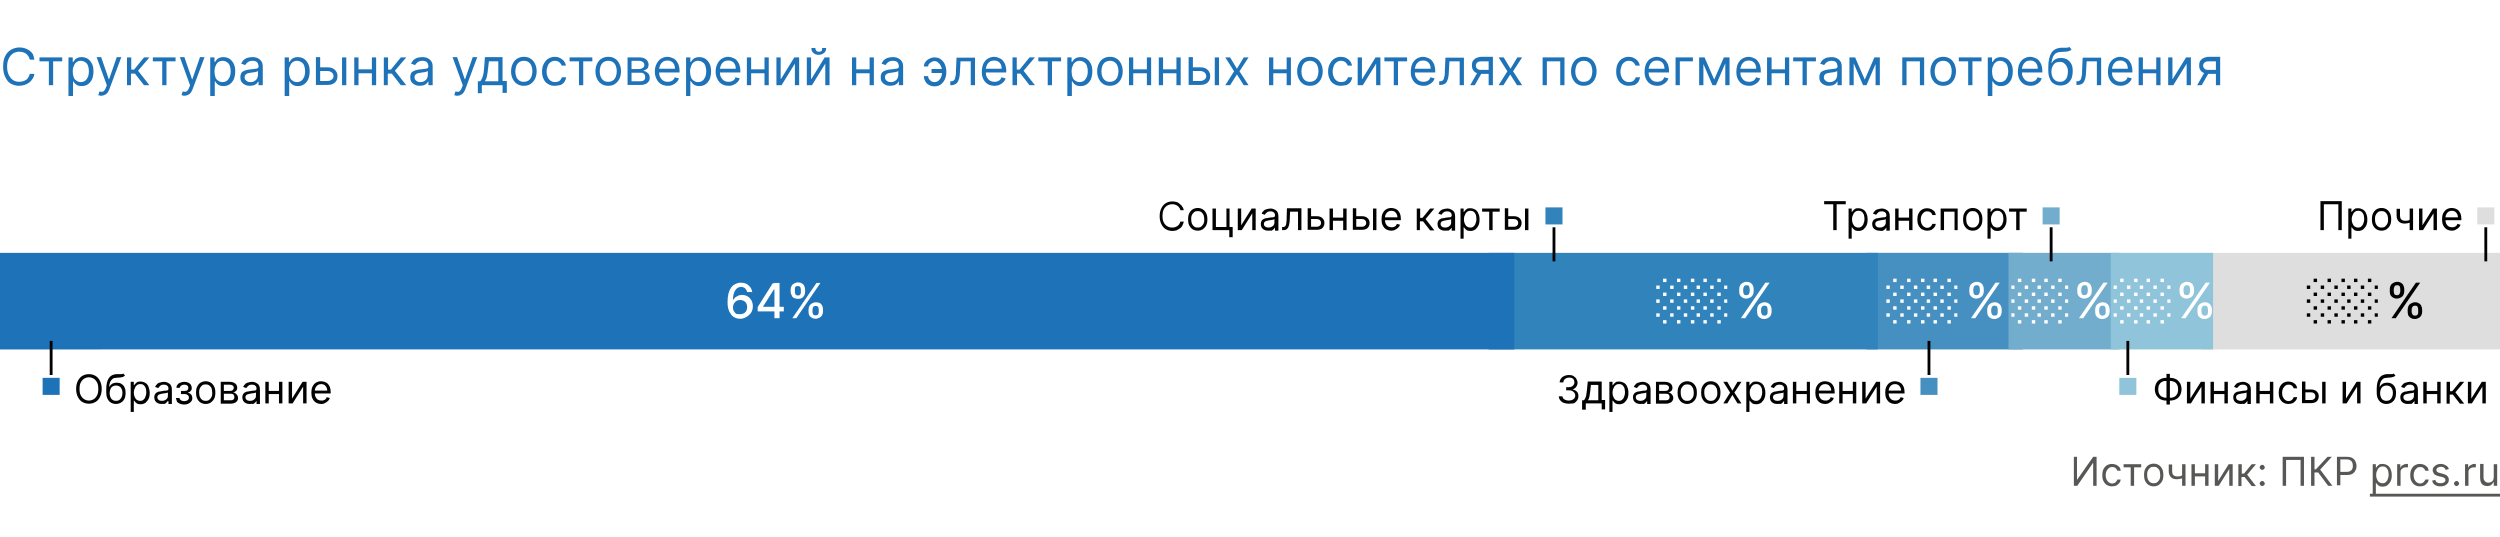 <svg xmlns="http://www.w3.org/2000/svg" xmlns:xlink="http://www.w3.org/1999/xlink" id="Слой_1" x="0" y="0" version="1.1" viewBox="0 0 880 189" xml:space="preserve"><style>.st0{fill:#fff}.st1{fill:#468fc1}.st2{fill:#3183bc}.st3{fill:#72adce}.st4{fill:#dedede}.st5{fill:#8fc4db}.st6{fill:#1e72b8}.st7{fill:none;stroke:#020203}.st8{fill:#020203}.st9{fill:#575756}</style><path d="M0 0h880v189H0z" class="st0"/><path d="M657 89h55v34h-55z" class="st1"/><path d="M524 89h137v34H524z" class="st2"/><path d="M707 89h39v34h-39z" class="st3"/><path d="M775 89h105v34H775z" class="st4"/><path d="M743 89h36v34h-36z" class="st5"/><path d="M0 89h533v34H0z" class="st6"/><path d="M18 132v-12" class="st7"/><path d="M15 133h6v6h-6z" class="st6"/><path d="M547 80v12" class="st7"/><path d="M544 73h6v6h-6z" class="st2"/><path d="M679 132v-12" class="st7"/><path d="M676 133h6v6h-6z" class="st1"/><path d="M749 132v-12" class="st7"/><path d="M746 133h6v6h-6z" class="st5"/><path d="M722 80v12" class="st7"/><path d="M719 73h6v6h-6z" class="st3"/><path d="M875 80v12" class="st7"/><path d="M872 73h6v6h-6z" class="st4"/><path d="M12.1 21h-1.6c-.1-.5-.3-.9-.5-1.2-.2-.3-.5-.6-.8-.9-.3-.2-.7-.4-1.1-.5-.4-.1-.8-.2-1.3-.2-.8 0-1.5.2-2.2.6-.6.4-1.1 1-1.5 1.8-.4.8-.6 1.7-.6 2.9 0 1.1.2 2.1.6 2.9.4.8.9 1.4 1.5 1.8.6.4 1.4.6 2.2.6.4 0 .9-.1 1.3-.2s.8-.3 1.1-.5c.3-.2.6-.5.8-.9.2-.3.4-.8.5-1.2h1.6c-.1.7-.3 1.3-.7 1.8-.3.5-.7 1-1.2 1.3-.5.4-1 .6-1.6.8-.6.2-1.2.3-1.9.3-1.1 0-2.1-.3-3-.8S2.3 28 1.8 27s-.7-2.2-.7-3.6.2-2.6.7-3.6S3 18 3.9 17.5c.9-.5 1.9-.8 3-.8.7 0 1.3.1 1.9.3.6.2 1.1.5 1.6.8.5.4.9.8 1.2 1.3.2.6.4 1.2.5 1.9zM13.9 21.6v-1.4h8v1.4h-3.2V30h-1.5v-8.4h-3.3zM24.1 33.7V20.2h1.5v1.6h.2c.1-.2.3-.4.5-.7.2-.3.5-.5.9-.7.4-.2.9-.3 1.5-.3.8 0 1.6.2 2.2.6.6.4 1.1 1 1.5 1.8.4.8.5 1.7.5 2.7 0 1-.2 1.9-.5 2.7-.4.8-.8 1.3-1.5 1.8-.6.4-1.3.6-2.2.6-.6 0-1.1-.1-1.5-.3-.4-.2-.7-.5-.9-.7-.2-.3-.4-.5-.5-.7h-.1v5.2h-1.6zm1.5-8.6c0 .7.1 1.4.3 2 .2.6.5 1 1 1.3.4.3.9.5 1.5.5s1.2-.2 1.6-.5c.4-.3.7-.8 1-1.4.2-.6.3-1.2.3-1.9s-.1-1.3-.3-1.9c-.2-.6-.5-1-1-1.3-.4-.3-1-.5-1.6-.5-.6 0-1.1.2-1.5.5-.4.3-.7.7-.9 1.3-.3.5-.4 1.2-.4 1.9zM35.7 33.7c-.3 0-.5 0-.7-.1-.2 0-.3-.1-.4-.1l.4-1.3c.4.1.7.1 1 .1.3 0 .5-.2.7-.4.2-.2.4-.6.6-1.1l.3-.8-3.6-9.9h1.6l2.7 7.8h.1l2.7-7.8h1.6l-4.2 11.3c-.2.5-.4.9-.7 1.3-.3.3-.6.6-1 .7-.3.2-.7.3-1.1.3zM44.7 30v-9.8h1.5v4.3h1l3.5-4.3h1.9l-4 4.7 4 5.1h-1.9l-3.2-4.1h-1.4V30h-1.4zM53.8 21.6v-1.4h8v1.4h-3.2V30h-1.5v-8.4h-3.3zM65 33.7c-.3 0-.5 0-.7-.1-.2 0-.3-.1-.4-.1l.4-1.3c.4.1.7.1 1 .1.3 0 .5-.2.7-.4.2-.2.4-.6.6-1.1l.3-.8-3.6-9.9h1.6l2.7 7.8h.1l2.7-7.8H72l-4.2 11.3c-.2.5-.4.9-.7 1.3-.3.3-.6.6-1 .7-.3.2-.7.3-1.1.3zM74 33.7V20.2h1.5v1.6h.2c.1-.2.3-.4.5-.7.2-.3.5-.5.9-.7.4-.2.9-.3 1.5-.3.8 0 1.6.2 2.2.6.6.4 1.1 1 1.5 1.8.4.8.5 1.7.5 2.7 0 1-.2 1.9-.5 2.7-.4.8-.8 1.3-1.5 1.8-.6.4-1.3.6-2.2.6-.6 0-1.1-.1-1.5-.3-.4-.2-.7-.5-.9-.7-.2-.3-.4-.5-.5-.7h-.1v5.2H74zm1.5-8.6c0 .7.1 1.4.3 2 .2.6.5 1 1 1.3.4.3.9.5 1.5.5s1.2-.2 1.6-.5c.4-.3.7-.8 1-1.4.2-.6.3-1.2.3-1.9s-.1-1.3-.3-1.9c-.2-.6-.5-1-1-1.3-.4-.3-1-.5-1.6-.5-.6 0-1.1.2-1.5.5-.4.3-.7.7-.9 1.3-.3.5-.4 1.2-.4 1.9zM87.9 30.2c-.6 0-1.2-.1-1.7-.4-.5-.2-.9-.6-1.2-1-.3-.5-.4-1-.4-1.6 0-.6.1-1 .3-1.4.2-.4.5-.6.9-.8.4-.2.8-.3 1.2-.4.5-.1.9-.2 1.4-.2.6-.1 1.1-.1 1.5-.2.4 0 .6-.1.8-.2.2-.1.3-.3.3-.5v-.1c0-.6-.2-1.1-.5-1.5-.3-.3-.9-.5-1.6-.5-.7 0-1.3.2-1.7.5-.4.3-.7.7-.9 1l-1.4-.5c.3-.6.6-1.1 1-1.4.4-.3.9-.6 1.4-.7.5-.1 1-.2 1.5-.2.3 0 .7 0 1.1.1.4.1.8.2 1.2.5.4.2.7.6 1 1 .3.5.4 1.1.4 1.9V30H91v-1.3h-.1c-.1.2-.3.4-.5.7-.2.2-.6.4-1 .6-.5.1-.9.2-1.5.2zm.2-1.3c.6 0 1.1-.1 1.5-.4.4-.2.7-.5.9-.9.2-.4.3-.8.3-1.2V25c-.1.1-.2.1-.4.2s-.5.1-.7.2c-.3 0-.5.1-.8.1-.3 0-.5.1-.6.1-.4.1-.8.1-1.1.2-.3.1-.6.3-.8.5-.2.2-.3.5-.3.9 0 .5.2.9.6 1.2.3.3.8.5 1.4.5zM100.2 33.7V20.2h1.5v1.6h.2c.1-.2.3-.4.5-.7.2-.3.5-.5.9-.7.4-.2.9-.3 1.5-.3.8 0 1.6.2 2.2.6.6.4 1.1 1 1.5 1.8.4.8.5 1.7.5 2.7 0 1-.2 1.9-.5 2.7-.4.8-.8 1.3-1.5 1.8-.6.4-1.3.6-2.2.6-.6 0-1.1-.1-1.5-.3-.4-.2-.7-.5-.9-.7-.2-.3-.4-.5-.5-.7h-.1v5.2h-1.6zm1.5-8.6c0 .7.1 1.4.3 2 .2.6.5 1 1 1.3.4.3.9.5 1.5.5s1.2-.2 1.6-.5c.4-.3.7-.8 1-1.4.2-.6.3-1.2.3-1.9s-.1-1.3-.3-1.9c-.2-.6-.5-1-1-1.3-.4-.3-1-.5-1.6-.5-.6 0-1.1.2-1.5.5-.4.3-.7.7-.9 1.3-.3.5-.4 1.2-.4 1.9zM112.5 23.7h2.8c1.2 0 2 .3 2.6.9.6.6.9 1.3.9 2.2 0 .6-.1 1.1-.4 1.6-.3.5-.7.9-1.2 1.1-.5.3-1.2.4-1.9.4h-4.1v-9.8h1.5v8.4h2.6c.6 0 1.1-.2 1.5-.5.4-.3.6-.7.6-1.2s-.2-.9-.6-1.3c-.4-.3-.9-.5-1.5-.5h-2.8v-1.3zm7.9 6.3v-9.8h1.5V30h-1.5zM131.2 24.4v1.4h-5.4v-1.4h5.4zm-5-4.2V30h-1.5v-9.8h1.5zm6.2 0V30h-1.5v-9.8h1.5zM135.1 30v-9.8h1.5v4.3h1l3.5-4.3h1.9l-4 4.7 4 5.1h-1.9l-3.2-4.1h-1.4V30h-1.4zM147.7 30.2c-.6 0-1.2-.1-1.7-.4-.5-.2-.9-.6-1.2-1-.3-.5-.4-1-.4-1.6 0-.6.1-1 .3-1.4.2-.4.5-.6.9-.8s.8-.3 1.2-.4c.5-.1.9-.2 1.4-.2.6-.1 1.1-.1 1.5-.2.4 0 .6-.1.8-.2.2-.1.3-.3.3-.5v-.1c0-.6-.2-1.1-.5-1.5-.3-.3-.9-.5-1.6-.5-.7 0-1.3.2-1.7.5-.4.3-.7.7-.9 1l-1.4-.5c.3-.6.6-1.1 1-1.4.4-.3.9-.6 1.4-.7.5-.1 1-.2 1.5-.2.3 0 .7 0 1.1.1.4.1.8.2 1.2.5.4.2.7.6 1 1 .3.5.4 1.1.4 1.9V30h-1.5v-1.3h-.1c-.1.2-.3.4-.5.7-.2.2-.6.4-1 .6-.4.1-.9.2-1.5.2zm.2-1.3c.6 0 1.1-.1 1.5-.4.4-.2.7-.5.9-.9.2-.4.3-.8.3-1.2V25c-.1.1-.2.1-.4.2s-.5.1-.7.2c-.3 0-.5.1-.8.1-.3 0-.5.1-.6.1-.4.1-.8.1-1.1.2-.3.1-.6.3-.8.5-.2.2-.3.5-.3.9 0 .5.2.9.6 1.2.3.3.8.5 1.4.5zM161 33.7c-.3 0-.5 0-.7-.1-.2 0-.3-.1-.4-.1l.4-1.3c.4.1.7.1 1 .1.3 0 .5-.2.7-.4.2-.2.4-.6.6-1.1l.3-.8-3.6-9.9h1.6l2.7 7.8h.1l2.7-7.8h1.6l-4.2 11.3c-.2.5-.4.9-.7 1.3-.3.3-.6.6-1 .7-.2.2-.6.3-1.1.3zM168.2 32.8v-4.2h.8c.2-.2.4-.4.5-.7.1-.2.3-.5.4-.9.1-.3.2-.7.3-1.2.1-.5.1-1.1.2-1.8l.3-3.9h6.2v8.4h1.5v4.2h-1.5V30h-7.3v2.8h-1.4zm2.5-4.2h4.7v-7h-3.3l-.3 2.5c-.1 1-.2 1.9-.4 2.7-.1.7-.4 1.3-.7 1.8zM184.4 30.2c-.9 0-1.7-.2-2.3-.6-.7-.4-1.2-1-1.6-1.8-.4-.8-.6-1.6-.6-2.7 0-1 .2-1.9.6-2.7.4-.8.9-1.4 1.6-1.8.7-.4 1.4-.6 2.3-.6.9 0 1.7.2 2.3.6.7.4 1.2 1 1.6 1.8.4.8.6 1.7.6 2.7 0 1-.2 1.9-.6 2.7-.4.8-.9 1.3-1.6 1.8-.6.4-1.4.6-2.3.6zm0-1.4c.7 0 1.2-.2 1.7-.5.4-.3.8-.8 1-1.4s.3-1.2.3-1.8c0-.7-.1-1.3-.3-1.8-.2-.6-.5-1-1-1.4-.4-.3-1-.5-1.7-.5s-1.2.2-1.7.5c-.4.3-.8.8-1 1.4-.2.6-.3 1.2-.3 1.8 0 .7.1 1.3.3 1.8.2.6.5 1 1 1.4.5.4 1.1.5 1.7.5zM195.2 30.2c-.9 0-1.7-.2-2.4-.7-.7-.4-1.2-1-1.5-1.8-.4-.8-.5-1.6-.5-2.6s.2-1.9.6-2.6c.4-.8.9-1.4 1.5-1.8.7-.4 1.4-.7 2.3-.7.7 0 1.3.1 1.9.4s1 .6 1.4 1.1c.4.5.6 1 .7 1.6h-1.5c-.1-.4-.4-.8-.8-1.2-.4-.3-.9-.5-1.6-.5-.6 0-1.1.2-1.5.5-.4.3-.8.7-1 1.3-.2.5-.4 1.2-.4 1.9 0 .8.1 1.4.4 2 .2.6.6 1 1 1.3.4.3 1 .5 1.6.5.4 0 .7-.1 1.1-.2.3-.1.6-.3.8-.6.2-.3.4-.6.5-.9h1.5c-.1.6-.3 1.1-.6 1.6s-.8.8-1.3 1.1c-.9.2-1.5.3-2.2.3zM200.5 21.6v-1.4h8v1.4h-3.2V30h-1.5v-8.4h-3.3zM214.1 30.2c-.9 0-1.7-.2-2.3-.6-.7-.4-1.2-1-1.6-1.8-.4-.8-.6-1.6-.6-2.7 0-1 .2-1.9.6-2.7.4-.8.9-1.4 1.6-1.8.7-.4 1.4-.6 2.3-.6.9 0 1.7.2 2.3.6.7.4 1.2 1 1.6 1.8.4.8.6 1.7.6 2.7 0 1-.2 1.9-.6 2.7-.4.8-.9 1.3-1.6 1.8-.6.4-1.4.6-2.3.6zm0-1.4c.7 0 1.2-.2 1.7-.5.4-.3.8-.8 1-1.4.2-.6.3-1.2.3-1.8 0-.7-.1-1.3-.3-1.8-.2-.6-.5-1-1-1.4-.4-.3-1-.5-1.7-.5s-1.2.2-1.7.5c-.4.3-.8.8-1 1.4-.2.6-.3 1.2-.3 1.8 0 .7.1 1.3.3 1.8s.5 1 1 1.4c.5.4 1.1.5 1.7.5zM220.9 30v-9.8h4c1.1 0 1.9.2 2.5.7.6.5.9 1.1.9 1.9 0 .6-.2 1.1-.5 1.4-.4.3-.8.5-1.4.7.4.1.7.2 1.1.4.3.2.6.5.9.8.2.4.3.8.3 1.3s-.1 1-.4 1.3c-.3.4-.6.7-1.1.9-.5.2-1 .3-1.7.3h-4.6zm1.4-1.4h3.2c.5 0 .9-.1 1.2-.4.3-.2.4-.6.4-1 0-.5-.1-.9-.4-1.2-.3-.3-.7-.4-1.2-.4h-3.2v3zm0-4.3h2.6c.4 0 .8-.1 1-.2.3-.1.5-.3.7-.5.2-.2.2-.5.2-.8 0-.4-.2-.7-.5-1-.3-.2-.8-.4-1.4-.4h-2.6v2.9zM235.1 30.2c-.9 0-1.8-.2-2.4-.6-.7-.4-1.2-1-1.6-1.8-.4-.8-.6-1.6-.6-2.6s.2-1.9.6-2.7c.4-.8.9-1.4 1.5-1.8.7-.4 1.4-.7 2.3-.7.5 0 1 .1 1.5.3.5.2 1 .4 1.4.8.4.4.7.9 1 1.5.2.6.4 1.4.4 2.3v.6h-7.6v-1.3h6c0-.6-.1-1-.3-1.5-.2-.4-.5-.8-.9-1-.4-.3-.9-.4-1.4-.4-.6 0-1.1.1-1.6.4-.4.3-.8.7-1 1.2-.2.5-.4 1-.4 1.5v.9c0 .7.1 1.4.4 1.9.3.5.6.9 1.1 1.2.5.3 1 .4 1.6.4.4 0 .8-.1 1.1-.2.3-.1.6-.3.8-.5.2-.2.4-.5.5-.9l1.5.4c-.2.5-.4.9-.8 1.3s-.8.7-1.3.9c-.5.3-1.1.4-1.8.4zM241.5 33.7V20.2h1.5v1.6h.2c.1-.2.3-.4.5-.7.2-.3.5-.5.9-.7.4-.2.9-.3 1.5-.3.8 0 1.6.2 2.2.6.6.4 1.1 1 1.5 1.8.4.8.5 1.7.5 2.7 0 1-.2 1.9-.5 2.7-.4.8-.8 1.3-1.5 1.8-.6.4-1.3.6-2.2.6-.6 0-1.1-.1-1.5-.3-.4-.2-.7-.5-.9-.7-.2-.3-.4-.5-.5-.7h-.2v5.2h-1.5zm1.4-8.6c0 .7.1 1.4.3 2 .2.6.5 1 1 1.3.4.3.9.5 1.5.5s1.2-.2 1.6-.5c.4-.3.7-.8 1-1.4.2-.6.3-1.2.3-1.9s-.1-1.3-.3-1.9c-.2-.6-.5-1-1-1.3-.4-.3-1-.5-1.6-.5-.6 0-1.1.2-1.5.5-.4.3-.7.7-.9 1.3-.2.5-.4 1.2-.4 1.9zM256.5 30.2c-.9 0-1.8-.2-2.4-.6-.7-.4-1.2-1-1.6-1.8-.4-.8-.6-1.6-.6-2.6s.2-1.9.6-2.7c.4-.8.9-1.4 1.5-1.8.7-.4 1.4-.7 2.3-.7.5 0 1 .1 1.5.3.5.2 1 .4 1.4.8.4.4.7.9 1 1.5.2.6.4 1.4.4 2.3v.6H253v-1.3h6c0-.6-.1-1-.3-1.5-.2-.4-.5-.8-.9-1-.4-.3-.9-.4-1.4-.4-.6 0-1.1.1-1.6.4-.4.3-.8.7-1 1.2-.2.5-.4 1-.4 1.5v.9c0 .7.1 1.4.4 1.9.3.5.6.9 1.1 1.2.5.3 1 .4 1.6.4.4 0 .8-.1 1.1-.2.3-.1.6-.3.8-.5.2-.2.4-.5.5-.9l1.5.4c-.2.5-.4.9-.8 1.3s-.8.7-1.3.9c-.5.3-1.1.4-1.8.4zM269.5 24.4v1.4h-5.4v-1.4h5.4zm-5.1-4.2V30h-1.5v-9.8h1.5zm6.2 0V30h-1.5v-9.8h1.5zM274.9 27.8l4.7-7.6h1.7V30h-1.5v-7.6l-4.7 7.6h-1.8v-9.8h1.5v7.6zM285.6 27.8l4.7-7.6h1.7V30h-1.5v-7.6l-4.7 7.6H284v-9.8h1.5v7.6zm3.8-10.9h1.4c0 .7-.2 1.3-.7 1.7-.5.4-1.1.7-1.9.7-.8 0-1.4-.2-1.9-.7-.5-.4-.7-1-.7-1.7h1.4c0 .3.1.6.3.9.2.3.5.4 1 .4.4 0 .8-.1 1-.4 0-.3.1-.6.1-.9zM306.5 24.4v1.4h-5.4v-1.4h5.4zm-5.1-4.2V30h-1.5v-9.8h1.5zm6.2 0V30h-1.5v-9.8h1.5zM313.3 30.2c-.6 0-1.2-.1-1.7-.4-.5-.2-.9-.6-1.2-1-.3-.5-.4-1-.4-1.6 0-.6.1-1 .3-1.4.2-.4.5-.6.9-.8s.8-.3 1.2-.4c.5-.1.9-.2 1.4-.2.6-.1 1.1-.1 1.5-.2.4 0 .6-.1.8-.2.2-.1.3-.3.3-.5v-.1c0-.6-.2-1.1-.5-1.5-.3-.3-.9-.5-1.6-.5-.7 0-1.3.2-1.7.5-.4.3-.7.7-.9 1l-1.4-.5c.3-.6.6-1.1 1-1.4.4-.3.9-.6 1.4-.7.5-.1 1-.2 1.5-.2.3 0 .7 0 1.1.1.4.1.8.2 1.2.5.4.2.7.6 1 1 .3.5.4 1.1.4 1.9V30h-1.5v-1.3h-.1c-.1.2-.3.4-.5.7-.2.2-.6.4-1 .6-.5.1-.9.2-1.5.2zm.2-1.3c.6 0 1.1-.1 1.5-.4.4-.2.7-.5.9-.9.2-.4.3-.8.3-1.2V25c-.1.1-.2.1-.4.2s-.5.1-.7.2c-.3 0-.5.1-.8.1-.3 0-.5.1-.6.1-.4.1-.8.1-1.1.2-.3.1-.6.3-.8.5-.2.2-.3.5-.3.9 0 .5.2.9.6 1.2.3.3.8.5 1.4.5zM328.9 21.5c-.3 0-.7.1-1 .3-.3.2-.6.4-.9.7-.2.3-.3.6-.3.9h-1.5c0-.4.1-.8.3-1.2.2-.4.5-.7.8-1 .4-.3.7-.5 1.2-.7.4-.2.9-.3 1.4-.3.9 0 1.7.2 2.3.7.6.5 1.1 1 1.4 1.8.3.7.5 1.5.5 2.4v.4c0 .9-.2 1.7-.5 2.4s-.8 1.3-1.4 1.8c-.6.5-1.4.7-2.3.7-.7 0-1.4-.2-1.9-.5-.6-.3-1-.7-1.3-1.3-.3-.5-.5-1.1-.5-1.8h1.5c0 .4.1.7.3 1 .2.3.5.6.8.8.3.2.7.3 1.1.3.6 0 1.1-.2 1.5-.5.4-.4.7-.8.9-1.3.2-.5.3-1.1.3-1.6v-.4c0-.6-.1-1.1-.3-1.6-.2-.5-.5-1-.9-1.3-.5-.6-1-.7-1.5-.7zm3.3 2.8v1.4h-4.3v-1.4h4.3zM334.5 30v-1.4h.4c.3 0 .5-.1.7-.2.2-.1.4-.3.5-.6.1-.3.2-.7.3-1.2.1-.5.1-1.2.1-2l.2-4.3h6.5V30h-1.5v-8.4h-3.6l-.2 3.5c0 .8-.1 1.5-.2 2.1-.1.6-.3 1.1-.5 1.5-.2.4-.5.7-.9.9s-.8.4-1.3.4h-.5zM350.1 30.2c-.9 0-1.8-.2-2.4-.6-.7-.4-1.2-1-1.6-1.8-.4-.8-.5-1.6-.5-2.6s.2-1.9.5-2.7c.4-.8.9-1.4 1.5-1.8.7-.4 1.4-.7 2.3-.7.5 0 1 .1 1.5.3.5.2 1 .4 1.4.8.4.4.7.9 1 1.5.2.6.4 1.4.4 2.3v.6h-7.6v-1.3h6c0-.6-.1-1-.3-1.5-.2-.4-.5-.8-.9-1-.4-.3-.9-.4-1.4-.4-.6 0-1.1.1-1.6.4-.4.3-.8.7-1 1.2-.2.5-.4 1-.4 1.5v.9c0 .7.1 1.4.4 1.9.3.5.6.9 1.1 1.2.5.3 1 .4 1.6.4.4 0 .8-.1 1.1-.2.3-.1.6-.3.8-.5.2-.2.4-.5.5-.9l1.5.4c-.2.5-.4.9-.8 1.3s-.8.7-1.3.9c-.6.3-1.2.4-1.8.4zM356.4 30v-9.8h1.5v4.3h1l3.5-4.3h1.9l-4 4.7 4 5.1h-1.9l-3.2-4.1H358V30h-1.6zM365.5 21.6v-1.4h8v1.4h-3.2V30h-1.5v-8.4h-3.3zM375.7 33.7V20.2h1.5v1.6h.2c.1-.2.3-.4.5-.7.2-.3.5-.5.9-.7.4-.2.9-.3 1.5-.3.8 0 1.6.2 2.2.6.6.4 1.1 1 1.5 1.8.4.8.5 1.7.5 2.7 0 1-.2 1.9-.5 2.7-.4.8-.8 1.3-1.5 1.8-.6.4-1.3.6-2.2.6-.6 0-1.1-.1-1.5-.3-.4-.2-.7-.5-.9-.7-.2-.3-.4-.5-.5-.7h-.1v5.2h-1.6zm1.5-8.6c0 .7.1 1.4.3 2 .2.6.5 1 1 1.3.4.3.9.5 1.5.5s1.2-.2 1.6-.5c.4-.3.7-.8 1-1.4.2-.6.3-1.2.3-1.9s-.1-1.3-.3-1.9c-.2-.6-.5-1-1-1.3-.4-.3-1-.5-1.6-.5-.6 0-1.1.2-1.5.5-.4.3-.7.7-.9 1.3-.3.5-.4 1.2-.4 1.9zM390.7 30.2c-.9 0-1.7-.2-2.3-.6-.7-.4-1.2-1-1.6-1.8-.4-.8-.6-1.6-.6-2.7 0-1 .2-1.9.6-2.7.4-.8.9-1.4 1.6-1.8.7-.4 1.4-.6 2.3-.6.9 0 1.7.2 2.3.6.7.4 1.2 1 1.6 1.8.4.8.6 1.7.6 2.7 0 1-.2 1.9-.6 2.7-.4.8-.9 1.3-1.6 1.8-.7.4-1.4.6-2.3.6zm0-1.4c.7 0 1.2-.2 1.7-.5.4-.3.8-.8 1-1.4.2-.6.3-1.2.3-1.8 0-.7-.1-1.3-.3-1.8-.2-.6-.5-1-1-1.4-.4-.3-1-.5-1.7-.5s-1.2.2-1.7.5c-.4.3-.8.8-1 1.4-.2.6-.3 1.2-.3 1.8 0 .7.1 1.3.3 1.8.2.6.5 1 1 1.4.5.4 1 .5 1.7.5zM404 24.4v1.4h-5.4v-1.4h5.4zm-5.1-4.2V30h-1.5v-9.8h1.5zm6.3 0V30h-1.5v-9.8h1.5zM414.5 24.4v1.4h-5.4v-1.4h5.4zm-5.1-4.2V30h-1.5v-9.8h1.5zm6.2 0V30h-1.5v-9.8h1.5zM419.7 23.7h2.8c1.2 0 2 .3 2.6.9s.9 1.3.9 2.2c0 .6-.1 1.1-.4 1.6-.3.5-.7.9-1.2 1.1-.5.3-1.2.4-1.9.4h-4.1v-9.8h1.5v8.4h2.6c.6 0 1.1-.2 1.5-.5.4-.3.6-.7.6-1.2s-.2-.9-.6-1.3c-.4-.3-.9-.5-1.5-.5h-2.8v-1.3zm7.9 6.3v-9.8h1.5V30h-1.5zM433 20.2l2.4 4 2.4-4h1.7l-3.2 4.9 3.2 4.9h-1.7l-2.4-3.8L433 30h-1.7l3.1-4.9-3.1-4.9h1.7zM453.2 24.4v1.4h-5.4v-1.4h5.4zm-5-4.2V30h-1.5v-9.8h1.5zm6.2 0V30h-1.5v-9.8h1.5zM461.1 30.2c-.9 0-1.7-.2-2.3-.6-.7-.4-1.2-1-1.6-1.8-.4-.8-.6-1.6-.6-2.7 0-1 .2-1.9.6-2.7.4-.8.9-1.4 1.6-1.8.7-.4 1.4-.6 2.3-.6.9 0 1.7.2 2.3.6.7.4 1.2 1 1.6 1.8.4.8.6 1.7.6 2.7 0 1-.2 1.9-.6 2.7-.4.8-.9 1.3-1.6 1.8-.6.4-1.4.6-2.3.6zm0-1.4c.7 0 1.2-.2 1.7-.5.4-.3.8-.8 1-1.4.2-.6.3-1.2.3-1.8 0-.7-.1-1.3-.3-1.8-.2-.6-.5-1-1-1.4-.4-.3-1-.5-1.7-.5s-1.2.2-1.7.5c-.4.3-.8.8-1 1.4-.2.6-.3 1.2-.3 1.8 0 .7.1 1.3.3 1.8.2.6.5 1 1 1.4.5.4 1.1.5 1.7.5zM471.9 30.2c-.9 0-1.7-.2-2.4-.7-.7-.4-1.2-1-1.5-1.8-.4-.8-.5-1.6-.5-2.6s.2-1.9.6-2.6c.4-.8.9-1.4 1.5-1.8.7-.4 1.4-.7 2.3-.7.7 0 1.3.1 1.9.4.6.3 1 .6 1.4 1.1.4.5.6 1 .7 1.6h-1.5c-.1-.4-.4-.8-.8-1.2-.4-.3-.9-.5-1.6-.5-.6 0-1.1.2-1.5.5-.4.3-.8.7-1 1.3-.2.5-.4 1.2-.4 1.9 0 .8.1 1.4.4 2 .2.6.6 1 1 1.3.4.3 1 .5 1.6.5.4 0 .7-.1 1.1-.2.3-.1.6-.3.8-.6.2-.3.4-.6.5-.9h1.5c-.1.6-.3 1.1-.6 1.6s-.8.8-1.3 1.1c-.9.2-1.5.3-2.2.3zM479.5 27.8l4.7-7.6h1.7V30h-1.5v-7.6l-4.7 7.6h-1.8v-9.8h1.5v7.6zM487.3 21.6v-1.4h8v1.4h-3.2V30h-1.5v-8.4h-3.3zM501.1 30.2c-.9 0-1.8-.2-2.4-.6-.7-.4-1.2-1-1.6-1.8-.4-.8-.5-1.6-.5-2.6s.2-1.9.5-2.7c.4-.8.9-1.4 1.5-1.8.7-.4 1.4-.7 2.3-.7.5 0 1 .1 1.5.3.5.2 1 .4 1.4.8.4.4.7.9 1 1.5.2.6.4 1.4.4 2.3v.6h-7.6v-1.3h6c0-.6-.1-1-.3-1.5-.2-.4-.5-.8-.9-1-.4-.3-.9-.4-1.4-.4-.6 0-1.1.1-1.6.4-.4.3-.8.7-1 1.2-.2.5-.4 1-.4 1.5v.9c0 .7.1 1.4.4 1.9.3.5.6.9 1.1 1.2.5.3 1 .4 1.6.4.4 0 .8-.1 1.1-.2.3-.1.6-.3.8-.5.2-.2.4-.5.5-.9l1.5.4c-.2.5-.4.9-.8 1.3s-.8.7-1.3.9c-.5.3-1.1.4-1.8.4zM506.6 30v-1.4h.4c.3 0 .5-.1.7-.2.2-.1.4-.3.5-.6.1-.3.2-.7.3-1.2.1-.5.1-1.2.1-2l.2-4.3h6.5V30h-1.5v-8.4h-3.6l-.2 3.5c0 .8-.1 1.5-.2 2.1-.1.6-.3 1.1-.5 1.5-.2.4-.5.7-.9.9s-.8.3-1.4.3h-.4zM524 30v-8.4h-2.6c-.6 0-1.1.1-1.4.4-.3.3-.5.6-.5 1.1 0 .5.2.8.5 1.1.3.3.7.4 1.3.4h3.2V26h-3.2c-.7 0-1.2-.1-1.7-.4-.5-.2-.9-.6-1.1-1-.3-.4-.4-1-.4-1.6 0-.6.1-1.1.4-1.6.3-.4.7-.8 1.2-1 .5-.2 1.1-.4 1.8-.4h4v10H524zm-6.5 0l2.8-4.9h1.6l-2.8 4.9h-1.6zM529.3 20.2l2.4 4 2.4-4h1.7l-3.2 4.9 3.2 4.9H534l-2.4-3.8-2.4 3.8h-1.7l3.1-4.9-3.1-4.9h1.8zM543 30v-9.8h7.7V30h-1.5v-8.4h-4.7V30H543zM557.5 30.2c-.9 0-1.7-.2-2.3-.6-.7-.4-1.2-1-1.6-1.8-.4-.8-.6-1.6-.6-2.7 0-1 .2-1.9.6-2.7.4-.8.9-1.4 1.6-1.8.7-.4 1.4-.6 2.3-.6.9 0 1.7.2 2.3.6.7.4 1.2 1 1.6 1.8.4.8.6 1.7.6 2.7 0 1-.2 1.9-.6 2.7-.4.8-.9 1.3-1.6 1.8-.7.4-1.5.6-2.3.6zm0-1.4c.7 0 1.2-.2 1.7-.5.4-.3.8-.8 1-1.4.2-.6.3-1.2.3-1.8 0-.7-.1-1.3-.3-1.8-.2-.6-.5-1-1-1.4-.4-.3-1-.5-1.7-.5s-1.2.2-1.7.5c-.4.3-.8.8-1 1.4-.2.6-.3 1.2-.3 1.8 0 .7.1 1.3.3 1.8s.5 1 1 1.4c.4.4 1 .5 1.7.5zM573.3 30.2c-.9 0-1.7-.2-2.4-.7-.7-.4-1.2-1-1.5-1.8-.4-.8-.5-1.6-.5-2.6s.2-1.9.5-2.6c.4-.8.9-1.4 1.5-1.8.7-.4 1.4-.7 2.3-.7.7 0 1.3.1 1.9.4s1 .6 1.4 1.1c.4.5.6 1 .7 1.6h-1.5c-.1-.4-.4-.8-.8-1.2-.4-.3-.9-.5-1.6-.5-.6 0-1.1.2-1.5.5-.4.3-.8.7-1 1.3-.2.5-.4 1.2-.4 1.9 0 .8.1 1.4.4 2 .2.6.6 1 1 1.3.4.3 1 .5 1.6.5.4 0 .7-.1 1.1-.2.3-.1.6-.3.8-.6.2-.3.4-.6.5-.9h1.5c-.1.6-.3 1.1-.6 1.6s-.8.8-1.3 1.1c-.8.2-1.4.3-2.1.3zM583.4 30.2c-.9 0-1.8-.2-2.4-.6-.7-.4-1.2-1-1.6-1.8-.4-.8-.5-1.6-.5-2.6s.2-1.9.5-2.7c.4-.8.9-1.4 1.5-1.8.7-.4 1.4-.7 2.3-.7.5 0 1 .1 1.5.3.5.2 1 .4 1.4.8.4.4.7.9 1 1.5.2.6.4 1.4.4 2.3v.6h-7.6v-1.3h6c0-.6-.1-1-.3-1.5-.2-.4-.5-.8-.9-1-.4-.3-.9-.4-1.4-.4-.6 0-1.1.1-1.6.4-.4.3-.8.7-1 1.2-.2.5-.4 1-.4 1.5v.9c0 .7.1 1.4.4 1.9.3.5.6.9 1.1 1.2.5.3 1 .4 1.6.4.4 0 .8-.1 1.1-.2.3-.1.6-.3.8-.5.2-.2.4-.5.5-.9l1.5.4c-.2.5-.4.9-.8 1.3s-.8.7-1.3.9c-.5.3-1.1.4-1.8.4zM595.9 20.2v1.4h-4.6V30h-1.5v-9.8h6.1zM603.4 28l3.4-7.8h1.4L604 30h-1.2l-4.2-9.8h1.4l3.4 7.8zm-3.8-7.8V30h-1.5v-9.8h1.5zm7.7 9.8v-9.8h1.5V30h-1.5zM615.7 30.2c-.9 0-1.8-.2-2.4-.6-.7-.4-1.2-1-1.6-1.8-.4-.8-.5-1.6-.5-2.6s.2-1.9.5-2.7c.4-.8.9-1.4 1.5-1.8.7-.4 1.4-.7 2.3-.7.5 0 1 .1 1.5.3.5.2 1 .4 1.4.8.4.4.7.9 1 1.5.2.6.4 1.4.4 2.3v.6h-7.6v-1.3h6c0-.6-.1-1-.3-1.5-.2-.4-.5-.8-.9-1-.4-.3-.9-.4-1.4-.4-.6 0-1.1.1-1.6.4-.4.3-.8.7-1 1.2-.2.5-.4 1-.4 1.5v.9c0 .7.1 1.4.4 1.9.3.5.6.9 1.1 1.2.5.3 1 .4 1.6.4.4 0 .8-.1 1.1-.2.3-.1.6-.3.8-.5.2-.2.4-.5.5-.9l1.5.4c-.2.5-.4.9-.8 1.3s-.8.7-1.3.9c-.5.3-1.1.4-1.8.4zM628.6 24.4v1.4h-5.4v-1.4h5.4zm-5-4.2V30H622v-9.8h1.6zm6.2 0V30h-1.5v-9.8h1.5zM631.2 21.6v-1.4h8v1.4H636V30h-1.5v-8.4h-3.3zM643.7 30.2c-.6 0-1.2-.1-1.7-.4-.5-.2-.9-.6-1.2-1-.3-.5-.4-1-.4-1.6 0-.6.1-1 .3-1.4.2-.4.5-.6.9-.8.4-.2.8-.3 1.2-.4.5-.1.9-.2 1.4-.2.6-.1 1.1-.1 1.5-.2.4 0 .6-.1.8-.2.2-.1.3-.3.3-.5v-.1c0-.6-.2-1.1-.5-1.5-.3-.3-.9-.5-1.6-.5-.7 0-1.3.2-1.7.5-.4.3-.7.7-.9 1l-1.4-.5c.3-.6.6-1.1 1-1.4.4-.3.9-.6 1.4-.7.5-.1 1-.2 1.5-.2.3 0 .7 0 1.1.1.4.1.8.2 1.2.5.4.2.7.6 1 1 .3.5.4 1.1.4 1.9V30h-1.5v-1.3h-.1c-.1.2-.3.4-.5.7-.2.2-.6.4-1 .6-.4.1-.9.2-1.5.2zm.3-1.3c.6 0 1.1-.1 1.5-.4.4-.2.7-.5.9-.9.2-.4.3-.8.3-1.2V25c-.1.1-.2.1-.4.2s-.5.1-.7.2c-.3 0-.5.1-.8.1-.3 0-.5.1-.6.1-.4.1-.8.1-1.1.2-.3.1-.6.3-.8.5-.2.2-.3.5-.3.9 0 .5.2.9.6 1.2.3.3.8.5 1.4.5zM656.4 28l3.4-7.8h1.4L657 30h-1.2l-4.2-9.8h1.4l3.4 7.8zm-3.9-7.8V30H651v-9.8h1.5zm7.7 9.8v-9.8h1.5V30h-1.5zM669.6 30v-9.8h7.7V30h-1.5v-8.4h-4.7V30h-1.5zM684 30.2c-.9 0-1.7-.2-2.3-.6-.7-.4-1.2-1-1.6-1.8-.4-.8-.6-1.6-.6-2.7 0-1 .2-1.9.6-2.7.4-.8.9-1.4 1.6-1.8.7-.4 1.4-.6 2.3-.6.9 0 1.7.2 2.3.6.7.4 1.2 1 1.6 1.8.4.8.6 1.7.6 2.7 0 1-.2 1.9-.6 2.7-.4.8-.9 1.3-1.6 1.8-.6.4-1.4.6-2.3.6zm0-1.4c.7 0 1.2-.2 1.7-.5.4-.3.8-.8 1-1.4.2-.6.3-1.2.3-1.8 0-.7-.1-1.3-.3-1.8-.2-.6-.5-1-1-1.4-.4-.3-1-.5-1.7-.5s-1.2.2-1.7.5c-.4.3-.8.8-1 1.4-.2.6-.3 1.2-.3 1.8 0 .7.1 1.3.3 1.8.2.6.5 1 1 1.4.5.4 1.1.5 1.7.5zM689.5 21.6v-1.4h8v1.4h-3.2V30h-1.5v-8.4h-3.3zM699.7 33.7V20.2h1.5v1.6h.2c.1-.2.3-.4.5-.7.2-.3.5-.5.9-.7.4-.2.9-.3 1.5-.3.8 0 1.6.2 2.2.6.6.4 1.1 1 1.5 1.8.4.8.5 1.7.5 2.7 0 1-.2 1.9-.5 2.7-.4.8-.8 1.3-1.5 1.8-.6.4-1.3.6-2.2.6-.6 0-1.1-.1-1.5-.3-.4-.2-.7-.5-.9-.7-.2-.3-.4-.5-.5-.7h-.1v5.2h-1.6zm1.5-8.6c0 .7.1 1.4.3 2 .2.6.5 1 1 1.3.4.3.9.5 1.5.5s1.2-.2 1.6-.5c.4-.3.7-.8 1-1.4.2-.6.3-1.2.3-1.9s-.1-1.3-.3-1.9c-.2-.6-.5-1-1-1.3-.4-.3-1-.5-1.6-.5-.6 0-1.1.2-1.5.5-.4.3-.7.7-.9 1.3-.3.5-.4 1.2-.4 1.9zM714.8 30.2c-.9 0-1.8-.2-2.4-.6-.7-.4-1.2-1-1.6-1.8-.4-.8-.5-1.6-.5-2.6s.2-1.9.5-2.7c.4-.8.9-1.4 1.5-1.8.7-.4 1.4-.7 2.3-.7.5 0 1 .1 1.5.3.5.2 1 .4 1.4.8.4.4.7.9 1 1.5.2.6.4 1.4.4 2.3v.6h-7.6v-1.3h6c0-.6-.1-1-.3-1.5-.2-.4-.5-.8-.9-1-.4-.3-.9-.4-1.4-.4-.6 0-1.1.1-1.6.4-.4.3-.8.7-1 1.2-.2.5-.4 1-.4 1.5v.9c0 .7.1 1.4.4 1.9.3.5.6.9 1.1 1.2.5.3 1 .4 1.6.4.4 0 .8-.1 1.1-.2.3-.1.6-.3.8-.5.2-.2.4-.5.5-.9l1.5.4c-.2.5-.4.9-.8 1.3s-.8.7-1.3.9c-.6.3-1.2.4-1.8.4zM728.4 16.5l.8.9c-.3.3-.6.5-1 .6-.4.1-.8.2-1.3.2s-1 .1-1.6.1c-.7 0-1.2.2-1.7.5-.4.3-.8.8-1 1.3-.2.6-.4 1.3-.5 2.1h.1c.3-.6.8-1.1 1.4-1.4s1.2-.4 1.9-.4c.8 0 1.5.2 2.1.5.6.4 1.1.9 1.5 1.6.4.7.5 1.6.5 2.6s-.2 1.9-.5 2.7c-.4.7-.9 1.3-1.5 1.7-.7.4-1.4.6-2.3.6-.9 0-1.6-.2-2.3-.6-.7-.4-1.2-1-1.5-1.9-.4-.8-.5-1.8-.5-3v-1c0-2.2.4-3.8 1.1-5 .7-1.1 1.9-1.7 3.4-1.8h1.4c.4 0 .8 0 1.1-.1s.2 0 .4-.2zm-3.3 12.3c.6 0 1.1-.1 1.5-.4.4-.3.8-.7 1-1.3.2-.5.3-1.2.3-1.9s-.1-1.3-.4-1.8c-.2-.5-.6-.9-1-1.2-.4-.3-.9-.4-1.5-.4-.4 0-.8.1-1.2.2-.3.1-.6.4-.9.7-.2.3-.4.6-.6 1.1-.1.4-.2.9-.2 1.4 0 1.1.3 2 .8 2.6.6.7 1.3 1 2.2 1zM730.9 30v-1.4h.4c.3 0 .5-.1.7-.2.2-.1.4-.3.5-.6.1-.3.2-.7.3-1.2.1-.5.1-1.2.1-2l.2-4.3h6.5V30h-1.5v-8.4h-3.6l-.2 3.5c0 .8-.1 1.5-.2 2.1-.1.6-.3 1.1-.5 1.5-.2.4-.5.7-.9.9s-.8.3-1.4.3h-.4zM746.5 30.2c-.9 0-1.8-.2-2.4-.6-.7-.4-1.2-1-1.6-1.8-.4-.8-.5-1.6-.5-2.6s.2-1.9.5-2.7c.4-.8.9-1.4 1.5-1.8.7-.4 1.4-.7 2.3-.7.5 0 1 .1 1.5.3.5.2 1 .4 1.4.8.4.4.7.9 1 1.5.2.6.4 1.4.4 2.3v.6H743v-1.3h6c0-.6-.1-1-.3-1.5-.2-.4-.5-.8-.9-1-.4-.3-.9-.4-1.4-.4-.6 0-1.1.1-1.6.4-.4.3-.8.7-1 1.2-.2.5-.4 1-.4 1.5v.9c0 .7.1 1.4.4 1.9.3.5.6.9 1.1 1.2.5.3 1 .4 1.6.4.4 0 .8-.1 1.1-.2.3-.1.6-.3.8-.5.2-.2.4-.5.5-.9l1.5.4c-.2.5-.4.9-.8 1.3s-.8.7-1.3.9c-.6.3-1.2.4-1.8.4zM759.4 24.4v1.4H754v-1.4h5.4zm-5.1-4.2V30h-1.5v-9.8h1.5zm6.2 0V30H759v-9.8h1.5zM764.8 27.8l4.7-7.6h1.7V30h-1.5v-7.6L765 30h-1.8v-9.8h1.5v7.6zM780 30v-8.4h-2.6c-.6 0-1 .1-1.4.4-.3.3-.5.6-.5 1.1 0 .5.2.8.5 1.1.3.3.7.4 1.3.4h3.2V26h-3.2c-.7 0-1.2-.1-1.7-.4-.5-.2-.9-.6-1.1-1-.3-.4-.4-1-.4-1.6 0-.6.1-1.1.4-1.6.3-.4.7-.8 1.2-1 .5-.2 1.1-.4 1.8-.4h4v10H780zm-6.6 0l2.8-4.9h1.6L775 30h-1.6z" class="st6"/><path d="M35.8 136.9c0 1.1-.2 2-.6 2.8-.4.8-.9 1.4-1.6 1.8-.7.4-1.4.6-2.3.6-.9 0-1.6-.2-2.3-.6-.7-.4-1.2-1-1.6-1.8-.4-.8-.6-1.7-.6-2.8 0-1.1.2-2 .6-2.8s.9-1.4 1.6-1.8c.7-.4 1.4-.6 2.3-.6.9 0 1.6.2 2.3.6.7.4 1.2 1 1.6 1.8.4.8.6 1.7.6 2.8zm-1.2 0c0-.9-.1-1.6-.4-2.2-.3-.6-.7-1.1-1.2-1.4-.5-.3-1.1-.5-1.7-.5-.6 0-1.2.2-1.7.5s-.9.8-1.2 1.4c-.3.6-.4 1.3-.4 2.2s.1 1.6.4 2.2c.3.6.7 1.1 1.2 1.4.5.3 1.1.5 1.7.5.6 0 1.2-.2 1.7-.5s.9-.8 1.2-1.4c.3-.6.4-1.3.4-2.2zM43.4 131.5l.6.7c-.2.2-.5.4-.8.5-.3.1-.6.1-1 .2-.4 0-.8 0-1.3.1-.5 0-1 .1-1.3.4-.3.2-.6.6-.8 1s-.3 1-.4 1.7h.1c.3-.5.6-.8 1.1-1.1.5-.2.9-.3 1.5-.3s1.1.1 1.6.4c.5.3.9.7 1.1 1.2.3.5.4 1.2.4 2s-.1 1.5-.4 2.1c-.3.6-.7 1-1.2 1.3-.5.3-1.1.5-1.8.5s-1.3-.2-1.8-.5-.9-.8-1.2-1.4c-.3-.6-.4-1.4-.4-2.4v-.9c0-1.7.3-3 .9-3.9.6-.9 1.5-1.3 2.6-1.4H42.8c.2 0 .4-.1.6-.2zm-2.6 9.6c.5 0 .9-.1 1.2-.3.3-.2.6-.6.8-1 .2-.4.3-.9.3-1.5s-.1-1-.3-1.4c-.2-.4-.4-.7-.8-.9-.3-.2-.7-.3-1.2-.3-.3 0-.6.1-.9.2-.3.1-.5.3-.7.5-.2.2-.3.5-.4.8-.1.3-.2.7-.2 1.1 0 .9.2 1.5.6 2.1.4.4.9.7 1.6.7zM46 144.9v-10.5h1.1v1.2h.1c.1-.1.2-.3.4-.5s.4-.4.7-.6c.3-.2.7-.2 1.2-.2.6 0 1.2.2 1.7.5s.9.8 1.1 1.4.4 1.3.4 2.1-.1 1.5-.4 2.1c-.3.6-.7 1-1.1 1.4-.5.3-1 .5-1.7.5-.5 0-.9-.1-1.2-.2-.3-.2-.5-.4-.7-.6-.2-.2-.3-.4-.4-.5h-.1v4H46zm1.1-6.7c0 .6.1 1.1.3 1.5.2.4.4.8.7 1 .3.2.7.4 1.2.4s.9-.1 1.2-.4c.3-.3.6-.6.7-1.1.2-.4.3-.9.3-1.5 0-.5-.1-1-.2-1.5-.2-.4-.4-.8-.7-1-.3-.3-.7-.4-1.2-.4s-.9.1-1.2.4c-.3.2-.6.6-.7 1-.3.5-.4 1-.4 1.6zM56.8 142.2c-.5 0-.9-.1-1.3-.3-.4-.2-.7-.5-.9-.8-.2-.4-.3-.8-.3-1.3 0-.4.1-.8.3-1.1.2-.3.4-.5.7-.6.3-.2.6-.3 1-.3.4-.1.7-.1 1.1-.2.5-.1.8-.1 1.1-.1.3 0 .5-.1.6-.2.1-.1.2-.2.2-.4 0-.5-.1-.9-.4-1.1-.3-.3-.7-.4-1.2-.4-.6 0-1 .1-1.3.4s-.5.5-.7.8l-1.1-.4c.2-.5.5-.8.8-1.1.3-.3.7-.4 1.1-.5.4-.1.8-.2 1.2-.2.2 0 .5 0 .8.1.3.1.6.2.9.4.3.2.6.4.8.8.2.4.3.8.3 1.5v5h-1.2v-1H59c-.1.2-.2.3-.4.5s-.4.4-.7.5c-.3-.1-.7 0-1.1 0zm.2-1.1c.5 0 .9-.1 1.2-.3.3-.2.6-.4.7-.7.2-.3.2-.6.2-.9v-1.1c0 .1-.2.1-.3.2-.2 0-.4.1-.6.1-.2 0-.4.1-.6.1-.2 0-.4 0-.5.1-.3 0-.6.1-.9.2-.3.1-.5.2-.6.4-.2.2-.2.4-.2.7 0 .4.2.7.5.9.2.2.6.3 1.1.3zM61.9 140.1h1.3c0 .3.2.6.5.8.3.2.7.3 1.1.3.5 0 .9-.1 1.2-.3.3-.2.5-.5.5-.9 0-.3-.1-.5-.2-.7-.1-.2-.3-.3-.5-.4-.2-.1-.5-.2-.8-.2h-1.3v-1.1H65c.5 0 .8-.1 1-.3.2-.2.3-.5.3-.8 0-.3-.1-.6-.4-.8-.2-.2-.6-.3-1-.3s-.8.1-1.1.3c-.3.2-.5.5-.5.8h-1.2c0-.4.1-.8.4-1.1.2-.3.6-.6 1-.7.4-.2.9-.3 1.4-.3.5 0 1 .1 1.4.3.4.2.7.4.9.8.2.3.3.7.3 1.1 0 .4-.1.8-.4 1-.2.3-.5.5-.9.6v.1c.3 0 .5.1.8.3.2.2.4.4.5.6.1.3.2.6.2.9 0 .5-.1.9-.4 1.2-.2.3-.6.6-1 .8-.4.2-.9.3-1.5.3-.5 0-1-.1-1.5-.3-.4-.2-.8-.4-1-.7-.2-.6-.3-.9-.4-1.3zM72.4 142.2c-.7 0-1.3-.2-1.8-.5s-.9-.8-1.2-1.4c-.3-.6-.4-1.3-.4-2.1s.1-1.5.4-2.1c.3-.6.7-1.1 1.2-1.4.5-.3 1.1-.5 1.8-.5s1.3.2 1.8.5.9.8 1.2 1.4c.3.6.4 1.3.4 2.1s-.1 1.5-.4 2.1c-.3.6-.7 1-1.2 1.4-.5.3-1.1.5-1.8.5zm0-1.1c.5 0 1-.1 1.3-.4.3-.3.6-.6.8-1.1.2-.4.2-.9.2-1.4 0-.5-.1-1-.2-1.4s-.4-.8-.8-1.1-.8-.4-1.3-.4-1 .1-1.3.4c-.3.3-.6.6-.8 1.1s-.2.9-.2 1.4c0 .5.1 1 .2 1.4.2.4.4.8.8 1.1.4.3.8.4 1.3.4zM77.7 142v-7.6h3.1c.8 0 1.5.2 2 .6.5.4.7.9.7 1.5 0 .5-.1.8-.4 1.1-.3.3-.6.4-1.1.5.3 0 .6.1.8.3.3.2.5.4.7.7.2.3.3.6.3 1s-.1.7-.3 1c-.2.3-.5.6-.9.7-.4.2-.8.3-1.3.3h-3.6zm1.1-1.1h2.5c.4 0 .7-.1.9-.3s.3-.5.3-.8c0-.4-.1-.7-.3-.9-.2-.2-.5-.3-.9-.3h-2.5v2.3zm0-3.3h2c.3 0 .6 0 .8-.1.2-.1.4-.2.5-.4.1-.2.2-.4.2-.6 0-.3-.1-.6-.4-.8-.3-.2-.6-.3-1.1-.3h-2v2.2zM87.8 142.2c-.5 0-.9-.1-1.3-.3-.4-.2-.7-.5-.9-.8-.2-.4-.3-.8-.3-1.3 0-.4.1-.8.3-1.1.2-.3.4-.5.7-.6.3-.2.6-.3 1-.3.4-.1.7-.1 1.1-.2.5-.1.8-.1 1.1-.1.3 0 .5-.1.6-.2.1-.1.2-.2.2-.4 0-.5-.1-.9-.4-1.1-.3-.3-.7-.4-1.2-.4-.6 0-1 .1-1.3.4-.3.2-.5.5-.7.8l-1.1-.4c.2-.5.5-.8.8-1.1.3-.3.7-.4 1.1-.5.4-.1.8-.2 1.2-.2.2 0 .5 0 .8.1.3.1.6.2.9.4.3.2.6.4.8.8.2.4.3.8.3 1.5v5h-1.2v-1h-.1c-.1.2-.2.3-.4.5s-.4.4-.7.5c-.5-.1-.9 0-1.3 0zm.2-1.1c.5 0 .9-.1 1.2-.3.3-.2.6-.4.7-.7.2-.3.2-.6.2-.9v-1.1c0 .1-.2.1-.3.2-.2 0-.4.1-.6.1-.2 0-.4.1-.6.1-.2 0-.4 0-.5.1-.3 0-.6.1-.9.2-.3.1-.5.2-.6.4-.2.2-.2.4-.2.7 0 .4.2.7.5.9.2.2.6.3 1.1.3zM98.5 137.6v1.1h-4.2v-1.1h4.2zm-3.9-3.2v7.6h-1.2v-7.6h1.2zm4.8 0v7.6h-1.2v-7.6h1.2zM102.8 140.3l3.7-5.9h1.4v7.6h-1.2v-5.9L103 142h-1.4v-7.6h1.2v5.9zM113.1 142.2c-.7 0-1.4-.2-1.9-.5s-.9-.8-1.2-1.4c-.3-.6-.4-1.3-.4-2.1s.1-1.5.4-2.1c.3-.6.7-1.1 1.2-1.4.5-.3 1.1-.5 1.8-.5.4 0 .8.1 1.2.2s.7.3 1.1.6c.3.3.6.7.8 1.2.2.5.3 1.1.3 1.8v.5h-5.9v-1h4.7c0-.4-.1-.8-.3-1.2-.2-.3-.4-.6-.7-.8-.3-.2-.7-.3-1.1-.3-.5 0-.9.1-1.2.3-.3.2-.6.5-.8.9-.2.4-.3.8-.3 1.2v.7c0 .6.1 1.1.3 1.5.2.4.5.7.8.9.4.2.8.3 1.2.3.3 0 .6 0 .8-.1.3-.1.5-.2.7-.4.2-.2.3-.4.4-.7l1.1.3c-.1.4-.3.7-.6 1-.3.3-.6.5-1 .7-.4.3-.8.4-1.4.4zM642.1 71.9v-1.1h7.6v1.1h-3.2V81h-1.2v-9.1h-3.2zM650.7 83.9V73.4h1.1v1.2h.1c.1-.1.2-.3.4-.5s.4-.4.7-.6c.3-.2.7-.2 1.2-.2.6 0 1.2.2 1.7.5s.9.8 1.1 1.4c.3.6.4 1.3.4 2.1s-.1 1.5-.4 2.1c-.3.6-.7 1-1.1 1.4-.5.3-1 .5-1.7.5-.5 0-.9-.1-1.2-.2-.3-.2-.5-.4-.7-.6-.2-.2-.3-.4-.4-.5h-.1v4h-1.1zm1.2-6.7c0 .6.1 1.1.3 1.5.2.4.4.8.7 1 .3.2.7.4 1.2.4s.9-.1 1.2-.4c.3-.3.6-.6.7-1.1.2-.4.3-.9.3-1.5 0-.5-.1-1-.2-1.5-.2-.4-.4-.8-.7-1-.3-.3-.7-.4-1.2-.4s-.9.1-1.2.4c-.3.2-.6.6-.7 1-.3.5-.4 1-.4 1.6zM661.5 81.2c-.5 0-.9-.1-1.3-.3-.4-.2-.7-.5-.9-.8-.2-.4-.3-.8-.3-1.3 0-.4.1-.8.3-1.1.2-.3.4-.5.7-.6.3-.2.6-.3 1-.3.4-.1.7-.1 1.1-.2.5-.1.8-.1 1.1-.1.3 0 .5-.1.6-.2.1-.1.2-.2.2-.4 0-.5-.1-.9-.4-1.1-.3-.3-.7-.4-1.2-.4-.6 0-1 .1-1.3.4s-.5.5-.7.8l-1.1-.4c.2-.5.5-.8.8-1.1.3-.3.7-.4 1.1-.5.4-.1.8-.2 1.2-.2.2 0 .5 0 .8.1.3.1.6.2.9.4.3.2.6.4.8.8.2.4.3.8.3 1.5v5H664v-1h-.1c-.1.2-.2.3-.4.5s-.4.3-.7.5-.8 0-1.3 0zm.2-1.1c.5 0 .9-.1 1.2-.3.3-.2.6-.4.7-.7.2-.3.2-.6.2-.9v-1.1c0 .1-.2.1-.3.2-.2 0-.4.1-.6.1-.2 0-.4.1-.6.1-.2 0-.4 0-.5.1-.3 0-.6.1-.9.2-.3.1-.5.2-.6.4-.2.2-.2.4-.2.7 0 .4.2.7.5.9.2.2.6.3 1.1.3zM672.3 76.6v1.1H668v-1.1h4.3zm-4-3.2V81h-1.2v-7.6h1.2zm4.9 0V81H672v-7.6h1.2zM678.4 81.2c-.7 0-1.3-.2-1.9-.5-.5-.3-.9-.8-1.2-1.4-.3-.6-.4-1.3-.4-2 0-.8.1-1.5.4-2.1.3-.6.7-1.1 1.2-1.4.5-.3 1.1-.5 1.8-.5.5 0 1 .1 1.5.3.4.2.8.5 1.1.8.3.4.4.8.5 1.3h-1.2c-.1-.3-.3-.7-.6-.9-.3-.3-.7-.4-1.2-.4s-.9.1-1.2.4c-.3.2-.6.6-.8 1-.2.4-.3.9-.3 1.5s.1 1.1.3 1.5c.2.4.5.8.8 1 .3.2.7.4 1.2.4.3 0 .6-.1.8-.2.2-.1.5-.3.6-.5.2-.2.3-.4.4-.7h1.2c-.1.5-.2.9-.5 1.2-.3.4-.6.6-1 .9-.4.2-.9.3-1.5.3zM683.1 81v-7.6h6V81H688v-6.5h-3.7V81h-1.2zM694.4 81.2c-.7 0-1.3-.2-1.8-.5s-.9-.8-1.2-1.4c-.3-.6-.4-1.3-.4-2.1s.1-1.5.4-2.1c.3-.6.7-1.1 1.2-1.4.5-.3 1.1-.5 1.8-.5s1.3.2 1.8.5.9.8 1.2 1.4c.3.6.4 1.3.4 2.1s-.1 1.5-.4 2.1c-.3.6-.7 1-1.2 1.4-.5.3-1.1.5-1.8.5zm0-1.1c.5 0 1-.1 1.3-.4s.6-.6.8-1.1c.2-.4.2-.9.2-1.4 0-.5-.1-1-.2-1.4-.2-.4-.4-.8-.8-1.1-.3-.3-.8-.4-1.3-.4s-1 .1-1.3.4c-.3.3-.6.6-.8 1.1-.2.4-.2.9-.2 1.4 0 .5.1 1 .2 1.4.2.4.4.8.8 1.1s.7.4 1.3.4zM699.6 83.9V73.4h1.1v1.2h.1c.1-.1.2-.3.4-.5s.4-.4.7-.6c.3-.2.7-.2 1.2-.2.6 0 1.2.2 1.7.5s.9.8 1.1 1.4c.3.6.4 1.3.4 2.1s-.1 1.5-.4 2.1c-.3.6-.7 1-1.1 1.4-.5.3-1 .5-1.7.5-.5 0-.9-.1-1.2-.2-.3-.2-.5-.4-.7-.6-.2-.2-.3-.4-.4-.5h-.1v4h-1.1zm1.2-6.7c0 .6.1 1.1.3 1.5.2.4.4.8.7 1 .3.2.7.4 1.2.4s.9-.1 1.2-.4c.3-.3.6-.6.7-1.1.2-.4.3-.9.3-1.5 0-.5-.1-1-.2-1.5-.2-.4-.4-.8-.7-1-.3-.3-.7-.4-1.2-.4s-.9.1-1.2.4c-.3.2-.6.6-.7 1-.3.5-.4 1-.4 1.6zM707.2 74.5v-1.1h6.2v1.1h-2.5V81h-1.2v-6.5h-2.5zM824.3 70.8V81h-1.2v-9.1H818V81h-1.2V70.8h7.5zM826.6 83.9V73.4h1.1v1.2h.1c.1-.1.2-.3.4-.5s.4-.4.7-.6c.3-.2.7-.2 1.2-.2.6 0 1.2.2 1.7.5s.9.8 1.1 1.4c.3.6.4 1.3.4 2.1s-.1 1.5-.4 2.1c-.3.6-.7 1-1.1 1.4-.5.3-1 .5-1.7.5-.5 0-.9-.1-1.2-.2-.3-.2-.5-.4-.7-.6-.2-.2-.3-.4-.4-.5h-.1v4h-1.1zm1.2-6.7c0 .6.1 1.1.3 1.5.2.4.4.8.7 1 .3.2.7.4 1.2.4s.9-.1 1.2-.4c.3-.3.6-.6.7-1.1.2-.4.3-.9.3-1.5 0-.5-.1-1-.2-1.5-.2-.4-.4-.8-.7-1-.3-.3-.7-.4-1.2-.4s-.9.1-1.2.4c-.3.2-.6.6-.7 1-.3.5-.4 1-.4 1.6zM838.3 81.2c-.7 0-1.3-.2-1.8-.5s-.9-.8-1.2-1.4c-.3-.6-.4-1.3-.4-2.1s.1-1.5.4-2.1c.3-.6.7-1.1 1.2-1.4.5-.3 1.1-.5 1.8-.5s1.3.2 1.8.5.9.8 1.2 1.4c.3.6.4 1.3.4 2.1s-.1 1.5-.4 2.1c-.3.6-.7 1-1.2 1.4-.5.3-1.1.5-1.8.5zm0-1.1c.5 0 1-.1 1.3-.4.3-.3.6-.6.8-1.1s.2-.9.2-1.4c0-.5-.1-1-.2-1.4-.2-.4-.4-.8-.8-1.1-.3-.3-.8-.4-1.3-.4s-1 .1-1.3.4c-.3.3-.6.6-.8 1.1-.2.4-.2.9-.2 1.4 0 .5.1 1 .2 1.4.2.4.4.8.8 1.1s.8.4 1.3.4zM849.4 73.4V81h-1.2v-7.6h1.2zM849 77v1.1c-.3.1-.5.2-.8.3-.3.1-.5.1-.8.2-.3 0-.6.1-.9.1-.9 0-1.6-.2-2.1-.7-.5-.5-.8-1.2-.8-2.1v-2.4h1.2v2.4c0 .4.1.7.2 1s.4.4.6.6c.3.1.5.2.9.2.5 0 .9 0 1.3-.1.3-.3.8-.4 1.2-.6zM852.7 79.3l3.7-5.9h1.4V81h-1.2v-5.9l-3.7 5.9h-1.4v-7.6h1.2v5.9zM863.1 81.2c-.7 0-1.4-.2-1.9-.5s-.9-.8-1.2-1.4c-.3-.6-.4-1.3-.4-2.1s.1-1.5.4-2.1c.3-.6.7-1.1 1.2-1.4.5-.3 1.1-.5 1.8-.5.4 0 .8.1 1.2.2.4.1.7.3 1.1.6.3.3.6.7.8 1.2.2.5.3 1.1.3 1.8v.5h-5.9v-1h4.7c0-.4-.1-.8-.3-1.2-.2-.3-.4-.6-.7-.8-.3-.2-.7-.3-1.1-.3-.5 0-.9.1-1.2.3-.3.2-.6.5-.8.9-.2.4-.3.8-.3 1.2v.7c0 .6.1 1.1.3 1.5.2.4.5.7.8.9.4.2.8.3 1.2.3.3 0 .6 0 .8-.1.3-.1.5-.2.7-.4.2-.2.3-.4.4-.7l1.1.3c-.1.4-.3.7-.6 1-.3.3-.6.5-1 .7-.4.3-.9.4-1.4.4zM416.7 74h-1.2c-.1-.4-.2-.7-.4-.9-.2-.3-.4-.5-.7-.7-.3-.2-.5-.3-.9-.4-.3-.1-.6-.1-1-.1-.6 0-1.2.2-1.7.5s-.9.8-1.2 1.4c-.3.6-.4 1.4-.4 2.2 0 .9.1 1.6.4 2.2.3.6.7 1.1 1.2 1.4.5.3 1.1.5 1.7.5.3 0 .7 0 1-.1.3-.1.6-.2.9-.4.3-.2.5-.4.7-.7.2-.3.3-.6.4-.9h1.2c-.1.5-.3 1-.5 1.4-.2.4-.5.8-.9 1-.4.3-.8.5-1.2.7-.5.1-.9.2-1.4.2-.9 0-1.6-.2-2.3-.6-.7-.4-1.2-1-1.6-1.8-.4-.8-.6-1.7-.6-2.8 0-1.1.2-2 .6-2.8.4-.8.9-1.4 1.6-1.8.7-.4 1.4-.6 2.3-.6.5 0 1 .1 1.4.2.5.1.9.4 1.2.7.4.3.7.6.9 1 .2.2.4.7.5 1.2zM421.6 81.2c-.7 0-1.3-.2-1.8-.5s-.9-.8-1.2-1.4c-.3-.6-.4-1.3-.4-2.1s.1-1.5.4-2.1c.3-.6.7-1.1 1.2-1.4.5-.3 1.1-.5 1.8-.5s1.3.2 1.8.5.9.8 1.2 1.4c.3.6.4 1.3.4 2.1s-.1 1.5-.4 2.1c-.3.6-.7 1-1.2 1.4-.5.3-1.1.5-1.8.5zm0-1.1c.5 0 1-.1 1.3-.4.3-.3.6-.6.8-1.1.2-.4.2-.9.2-1.4 0-.5-.1-1-.2-1.4-.2-.4-.4-.8-.8-1.1-.3-.3-.8-.4-1.3-.4s-1 .1-1.3.4c-.3.3-.6.6-.8 1.1-.2.4-.2.9-.2 1.4 0 .5.1 1 .2 1.4.2.4.4.8.8 1.1.3.3.8.4 1.3.4zM432.8 73.4v6.5h1.1v3.6h-1.2V81h-5.9v-7.6h1.2v6.5h3.7v-6.5h1.1zM436.9 79.3l3.7-5.9h1.4V81h-1.2v-5.9l-3.7 5.9h-1.4v-7.6h1.2v5.9zM446.3 81.2c-.5 0-.9-.1-1.3-.3-.4-.2-.7-.5-.9-.8-.2-.4-.3-.8-.3-1.3 0-.4.1-.8.3-1.1.2-.3.4-.5.7-.6.3-.2.6-.3 1-.3.4-.1.7-.1 1.1-.2.5-.1.8-.1 1.1-.1.3 0 .5-.1.6-.2.1-.1.2-.2.2-.4 0-.5-.1-.9-.4-1.1-.3-.3-.7-.4-1.2-.4-.6 0-1 .1-1.3.4-.3.2-.5.5-.7.8l-1.1-.4c.2-.5.5-.8.8-1.1.3-.3.7-.4 1.1-.5.4-.1.8-.2 1.2-.2.2 0 .5 0 .8.1.3.1.6.2.9.4.3.2.6.4.8.8.2.4.3.8.3 1.5v5h-1.2v-1h-.1c-.1.2-.2.3-.4.5s-.4.3-.7.5c-.4-.1-.8 0-1.3 0zm.2-1.1c.5 0 .9-.1 1.2-.3.3-.2.6-.4.7-.7.2-.3.2-.6.2-.9v-1.1c0 .1-.2.1-.3.2-.2 0-.4.1-.6.1-.2 0-.4.1-.6.1-.2 0-.4 0-.5.1-.3 0-.6.1-.9.2-.3.1-.5.2-.6.4-.2.2-.2.4-.2.7 0 .4.2.7.5.9.3.2.6.3 1.1.3zM451.3 81v-1.1h.3c.2 0 .4 0 .6-.1.2-.1.3-.3.4-.5.1-.2.2-.6.2-1 .1-.4.1-.9.1-1.6l.1-3.4h5.1V81h-1.2v-6.5h-2.8l-.1 2.7c0 .6-.1 1.2-.2 1.7s-.2.9-.4 1.2c-.2.3-.4.6-.7.7-.3.2-.6.2-1.1.2h-.3zM461.2 76.1h2.2c.9 0 1.6.2 2.1.7.5.5.7 1 .7 1.7 0 .5-.1.9-.3 1.2-.2.4-.5.7-.9.9-.4.2-.9.3-1.5.3h-3.2v-7.6h1.2v6.5h2c.5 0 .8-.1 1.1-.4.3-.2.4-.6.4-.9 0-.4-.1-.7-.4-1-.3-.3-.7-.4-1.1-.4h-2.2v-1zM473.1 76.6v1.1h-4.2v-1.1h4.2zm-3.9-3.2V81H468v-7.6h1.2zm4.8 0V81h-1.2v-7.6h1.2zM477.1 76.1h2.2c.9 0 1.6.2 2.1.7.5.5.7 1 .7 1.7 0 .5-.1.9-.3 1.2-.2.4-.5.7-.9.9-.4.2-.9.3-1.5.3h-3.2v-7.6h1.2v6.5h2c.5 0 .8-.1 1.1-.4.3-.2.4-.6.4-.9 0-.4-.1-.7-.4-1-.3-.3-.7-.4-1.1-.4h-2.2v-1zm6.2 4.9v-7.6h1.2V81h-1.2zM489.8 81.2c-.7 0-1.4-.2-1.9-.5s-.9-.8-1.2-1.4c-.3-.6-.4-1.3-.4-2.1s.1-1.5.4-2.1c.3-.6.7-1.1 1.2-1.4.5-.3 1.1-.5 1.8-.5.4 0 .8.1 1.2.2.4.1.7.3 1.1.6.3.3.6.7.8 1.2.2.5.3 1.1.3 1.8v.5h-5.9v-1h4.7c0-.4-.1-.8-.3-1.2-.2-.3-.4-.6-.7-.8-.3-.2-.7-.3-1.1-.3-.5 0-.9.1-1.2.3-.3.2-.6.5-.8.9-.2.4-.3.8-.3 1.2v.7c0 .6.1 1.1.3 1.5.2.4.5.7.8.9.4.2.8.3 1.2.3.3 0 .6 0 .8-.1.3-.1.5-.2.7-.4.2-.2.3-.4.4-.7l1.1.3c-.1.4-.3.7-.6 1-.3.3-.6.5-1 .7-.4.3-.9.4-1.4.4zM498.7 81v-7.6h1.2v3.3h.8l2.7-3.3h1.5l-3.1 3.7 3.1 4h-1.5l-2.5-3.2h-1.1V81h-1.1zM508.5 81.2c-.5 0-.9-.1-1.3-.3-.4-.2-.7-.5-.9-.8-.2-.4-.3-.8-.3-1.3 0-.4.1-.8.3-1.1.2-.3.4-.5.7-.6.3-.2.6-.3 1-.3.4-.1.7-.1 1.1-.2.5-.1.8-.1 1.1-.1.3 0 .5-.1.6-.2.1-.1.2-.2.2-.4 0-.5-.1-.9-.4-1.1-.3-.3-.7-.4-1.2-.4-.6 0-1 .1-1.3.4-.3.2-.5.5-.7.8l-1.1-.4c.2-.5.5-.8.8-1.1.3-.3.7-.4 1.1-.5.4-.1.8-.2 1.2-.2.2 0 .5 0 .8.1.3.1.6.2.9.4.3.2.6.4.8.8.2.4.3.8.3 1.5v5H511v-1h-.1c-.1.2-.2.3-.4.5s-.4.3-.7.5c-.5-.1-.9 0-1.3 0zm.2-1.1c.5 0 .9-.1 1.2-.3.3-.2.6-.4.7-.7.2-.3.2-.6.2-.9v-1.1c0 .1-.2.1-.3.2-.2 0-.4.1-.6.1-.2 0-.4.1-.6.1-.2 0-.4 0-.5.1-.3 0-.6.1-.9.2-.3.1-.5.2-.6.4-.2.2-.2.4-.2.7 0 .4.2.7.5.9.2.2.6.3 1.1.3zM514.1 83.9V73.4h1.1v1.2h.1c.1-.1.2-.3.4-.5s.4-.4.7-.6c.3-.2.7-.2 1.2-.2.6 0 1.2.2 1.7.5s.9.8 1.1 1.4c.3.6.4 1.3.4 2.1s-.1 1.5-.4 2.1c-.3.6-.7 1-1.1 1.4-.5.3-1 .5-1.7.5-.5 0-.9-.1-1.2-.2-.3-.2-.5-.4-.7-.6-.2-.2-.3-.4-.4-.5h-.1v4h-1.1zm1.2-6.7c0 .6.1 1.1.3 1.5.2.4.4.8.7 1 .3.2.7.4 1.2.4s.9-.1 1.2-.4c.3-.3.6-.6.7-1.1.2-.4.3-.9.3-1.5 0-.5-.1-1-.2-1.5-.2-.4-.4-.8-.7-1-.3-.3-.7-.4-1.2-.4s-.9.1-1.2.4c-.3.2-.6.6-.7 1-.3.5-.4 1-.4 1.6zM521.7 74.5v-1.1h6.2v1.1h-2.5V81h-1.2v-6.5h-2.5zM530.6 76.1h2.2c.9 0 1.6.2 2.1.7.5.5.7 1 .7 1.7 0 .5-.1.9-.3 1.2-.2.4-.5.7-.9.9-.4.2-.9.3-1.5.3h-3.2v-7.6h1.2v6.5h2c.5 0 .8-.1 1.1-.4.3-.2.4-.6.4-.9 0-.4-.1-.7-.4-1-.3-.3-.7-.4-1.1-.4h-2.2v-1zm6.2 4.9v-7.6h1.2V81h-1.2zM552.2 142.1c-.7 0-1.2-.1-1.8-.3-.5-.2-.9-.5-1.2-.9-.3-.4-.5-.9-.5-1.4h1.3c0 .3.1.6.3.8.2.2.5.4.8.5.3.1.7.2 1.1.2.4 0 .8-.1 1.2-.2.3-.2.6-.4.8-.6.2-.3.3-.6.3-.9 0-.4-.1-.7-.3-1-.2-.3-.5-.5-.8-.7-.4-.2-.8-.2-1.3-.2h-.8v-1.1h.8c.4 0 .8-.1 1.1-.2.3-.1.5-.4.7-.6.2-.3.3-.6.3-.9 0-.3-.1-.6-.2-.9-.2-.3-.4-.5-.6-.6-.3-.1-.6-.2-1-.2s-.7.1-1 .2c-.3.1-.6.3-.8.6-.2.2-.3.5-.3.9H549c0-.5.2-1 .5-1.4.3-.4.7-.7 1.2-.9.5-.2 1-.3 1.6-.3.6 0 1.2.1 1.6.4.5.3.8.6 1 1s.4.9.4 1.3c0 .6-.2 1.1-.5 1.5-.3.4-.7.7-1.2.8v.1c.6.1 1.1.4 1.5.8.4.4.5 1 .5 1.6 0 .6-.2 1.1-.5 1.5-.3.4-.7.8-1.2 1-.4 0-1 .1-1.7.1zM556.9 144.2v-3.3h.6c.2-.2.3-.3.4-.5.1-.2.2-.4.3-.7.1-.3.2-.6.2-1 .1-.4.1-.8.2-1.4l.3-3h4.9v6.5h1.2v3.3h-1.2V142h-5.6v2.2h-1.3zm2-3.3h3.7v-5.4H560l-.2 1.9c-.1.8-.2 1.5-.3 2.1-.1.6-.3 1.1-.6 1.4zM566.5 144.9v-10.5h1.1v1.2h.1c.1-.1.2-.3.4-.5s.4-.4.7-.6c.3-.2.7-.2 1.2-.2.6 0 1.2.2 1.7.5s.9.8 1.1 1.4c.3.6.4 1.3.4 2.1s-.1 1.5-.4 2.1c-.3.6-.7 1-1.1 1.4-.5.3-1 .5-1.7.5-.5 0-.9-.1-1.2-.2-.3-.2-.5-.4-.7-.6-.2-.2-.3-.4-.4-.5h-.1v4h-1.1zm1.1-6.7c0 .6.1 1.1.3 1.5.2.4.4.8.7 1 .3.2.7.4 1.2.4s.9-.1 1.2-.4c.3-.3.6-.6.7-1.1.2-.4.3-.9.3-1.5 0-.5-.1-1-.2-1.5-.2-.4-.4-.8-.7-1-.3-.3-.7-.4-1.2-.4s-.9.1-1.2.4c-.3.2-.6.6-.7 1-.3.5-.4 1-.4 1.6zM577.3 142.2c-.5 0-.9-.1-1.3-.3-.4-.2-.7-.5-.9-.8-.2-.4-.3-.8-.3-1.3 0-.4.1-.8.3-1.1.2-.3.4-.5.7-.6.3-.2.6-.3 1-.3.4-.1.7-.1 1.1-.2.5-.1.8-.1 1.1-.1.3 0 .5-.1.6-.2.1-.1.2-.2.2-.4 0-.5-.1-.9-.4-1.1-.3-.3-.7-.4-1.2-.4-.6 0-1 .1-1.3.4s-.5.5-.7.8l-1.1-.4c.2-.5.5-.8.8-1.1.3-.3.7-.4 1.1-.5.4-.1.8-.2 1.2-.2.2 0 .5 0 .8.1.3.1.6.2.9.4.3.2.6.4.8.8.2.4.3.8.3 1.5v5h-1.2v-1h-.1c-.1.2-.2.3-.4.5s-.4.4-.7.5c-.5-.1-.9 0-1.3 0zm.1-1.1c.5 0 .9-.1 1.2-.3.3-.2.6-.4.7-.7.2-.3.2-.6.2-.9v-1.1c0 .1-.2.1-.3.2-.2 0-.4.1-.6.1-.2 0-.4.1-.6.1-.2 0-.4 0-.5.1-.3 0-.6.1-.9.2-.3.1-.5.2-.6.4-.2.2-.2.4-.2.7 0 .4.2.7.5.9.3.2.7.3 1.1.3zM582.9 142v-7.6h3.1c.8 0 1.5.2 2 .6.5.4.7.9.7 1.5 0 .5-.1.8-.4 1.1-.3.3-.6.4-1.1.5.3 0 .6.1.8.3.3.2.5.4.7.7.2.3.3.6.3 1s-.1.7-.3 1c-.2.3-.5.6-.9.7-.4.2-.8.3-1.3.3h-3.6zm1.1-1.1h2.5c.4 0 .7-.1.9-.3.2-.2.3-.5.3-.8 0-.4-.1-.7-.3-.9-.2-.2-.5-.3-.9-.3H584v2.3zm0-3.3h2c.3 0 .6 0 .8-.1.2-.1.4-.2.5-.4.1-.2.2-.4.2-.6 0-.3-.1-.6-.4-.8-.3-.2-.6-.3-1.1-.3h-2v2.2zM593.9 142.2c-.7 0-1.3-.2-1.8-.5s-.9-.8-1.2-1.4c-.3-.6-.4-1.3-.4-2.1s.1-1.5.4-2.1c.3-.6.7-1.1 1.2-1.4.5-.3 1.1-.5 1.8-.5s1.3.2 1.8.5.9.8 1.2 1.4c.3.6.4 1.3.4 2.1s-.1 1.5-.4 2.1c-.3.6-.7 1-1.2 1.4-.6.3-1.2.5-1.8.5zm0-1.1c.5 0 1-.1 1.3-.4.3-.3.6-.6.8-1.1.2-.4.2-.9.2-1.4 0-.5-.1-1-.2-1.4-.2-.4-.4-.8-.8-1.1-.3-.3-.8-.4-1.3-.4s-1 .1-1.3.4-.6.6-.8 1.1c-.2.4-.2.9-.2 1.4 0 .5.1 1 .2 1.4.2.4.4.8.8 1.1.3.3.7.4 1.3.4zM602.2 142.2c-.7 0-1.3-.2-1.8-.5s-.9-.8-1.2-1.4c-.3-.6-.4-1.3-.4-2.1s.1-1.5.4-2.1c.3-.6.7-1.1 1.2-1.4.5-.3 1.1-.5 1.8-.5s1.3.2 1.8.5.9.8 1.2 1.4c.3.6.4 1.3.4 2.1s-.1 1.5-.4 2.1c-.3.6-.7 1-1.2 1.4-.5.3-1.1.5-1.8.5zm0-1.1c.5 0 1-.1 1.3-.4.3-.3.6-.6.8-1.1.2-.4.2-.9.2-1.4 0-.5-.1-1-.2-1.4-.2-.4-.4-.8-.8-1.1s-.8-.4-1.3-.4-1 .1-1.3.4-.6.6-.8 1.1c-.2.4-.2.9-.2 1.4 0 .5.1 1 .2 1.4.2.4.4.8.8 1.1.4.3.8.4 1.3.4zM608 134.4l1.8 3.1 1.8-3.1h1.4l-2.5 3.8 2.5 3.8h-1.4l-1.8-3-1.8 3h-1.4l2.4-3.8-2.4-3.8h1.4zM614.7 144.9v-10.5h1.1v1.2h.1c.1-.1.2-.3.4-.5s.4-.4.7-.6c.3-.2.7-.2 1.2-.2.6 0 1.2.2 1.7.5s.9.8 1.1 1.4c.3.6.4 1.3.4 2.1s-.1 1.5-.4 2.1c-.3.6-.7 1-1.1 1.4-.5.3-1 .5-1.7.5-.5 0-.9-.1-1.2-.2-.3-.2-.5-.4-.7-.6-.2-.2-.3-.4-.4-.5h-.1v4h-1.1zm1.2-6.7c0 .6.1 1.1.3 1.5.2.4.4.8.7 1 .3.2.7.4 1.2.4s.9-.1 1.2-.4c.3-.3.6-.6.7-1.1.2-.4.3-.9.3-1.5 0-.5-.1-1-.2-1.5-.2-.4-.4-.8-.7-1-.3-.3-.7-.4-1.2-.4s-.9.1-1.2.4c-.3.2-.6.6-.7 1-.4.5-.4 1-.4 1.6zM625.5 142.2c-.5 0-.9-.1-1.3-.3-.4-.2-.7-.5-.9-.8-.2-.4-.3-.8-.3-1.3 0-.4.1-.8.3-1.1.2-.3.4-.5.7-.6.3-.2.6-.3 1-.3.4-.1.7-.1 1.1-.2.5-.1.8-.1 1.1-.1.3 0 .5-.1.6-.2.1-.1.2-.2.2-.4 0-.5-.1-.9-.4-1.1-.3-.3-.7-.4-1.2-.4-.6 0-1 .1-1.3.4-.3.2-.5.5-.7.8l-1.1-.4c.2-.5.5-.8.8-1.1.3-.3.7-.4 1.1-.5.4-.1.8-.2 1.2-.2.2 0 .5 0 .8.1.3.1.6.2.9.4.3.2.6.4.8.8.2.4.3.8.3 1.5v5H628v-1h-.1c-.1.2-.2.3-.4.5s-.4.4-.7.5c-.5-.1-.9 0-1.3 0zm.2-1.1c.5 0 .9-.1 1.2-.3.3-.2.6-.4.7-.7.2-.3.2-.6.2-.9v-1.1c0 .1-.2.1-.3.2-.2 0-.4.1-.6.1-.2 0-.4.1-.6.1-.2 0-.4 0-.5.1-.3 0-.6.1-.9.2-.3.1-.5.2-.6.4-.2.2-.2.4-.2.7 0 .4.2.7.5.9.2.2.6.3 1.1.3zM636.2 137.6v1.1H632v-1.1h4.2zm-3.9-3.2v7.6h-1.2v-7.6h1.2zm4.8 0v7.6H636v-7.6h1.1zM642.5 142.2c-.7 0-1.4-.2-1.9-.5s-.9-.8-1.2-1.4c-.3-.6-.4-1.3-.4-2.1s.1-1.5.4-2.1c.3-.6.7-1.1 1.2-1.4.5-.3 1.1-.5 1.8-.5.4 0 .8.1 1.2.2s.7.3 1.1.6c.3.3.6.7.8 1.2.2.5.3 1.1.3 1.8v.5h-5.9v-1h4.7c0-.4-.1-.8-.3-1.2-.2-.3-.4-.6-.7-.8-.3-.2-.7-.3-1.1-.3-.5 0-.9.1-1.2.3-.3.2-.6.5-.8.9-.2.4-.3.8-.3 1.2v.7c0 .6.1 1.1.3 1.5.2.4.5.7.8.9.4.2.8.3 1.2.3.3 0 .6 0 .8-.1.3-.1.5-.2.7-.4.2-.2.3-.4.4-.7l1.1.3c-.1.4-.3.7-.6 1-.3.3-.6.5-1 .7-.4.3-.9.4-1.4.4zM652.5 137.6v1.1h-4.2v-1.1h4.2zm-3.9-3.2v7.6h-1.2v-7.6h1.2zm4.8 0v7.6h-1.2v-7.6h1.2zM656.7 140.3l3.7-5.9h1.4v7.6h-1.2v-5.9l-3.7 5.9h-1.4v-7.6h1.2v5.9zM667.1 142.2c-.7 0-1.4-.2-1.9-.5s-.9-.8-1.2-1.4c-.3-.6-.4-1.3-.4-2.1s.1-1.5.4-2.1c.3-.6.7-1.1 1.2-1.4.5-.3 1.1-.5 1.8-.5.4 0 .8.1 1.2.2s.7.3 1.1.6c.3.3.6.7.8 1.2.2.5.3 1.1.3 1.8v.5h-5.9v-1h4.7c0-.4-.1-.8-.3-1.2-.2-.3-.4-.6-.7-.8-.3-.2-.7-.3-1.1-.3-.5 0-.9.1-1.2.3-.3.2-.6.5-.8.9-.2.4-.3.8-.3 1.2v.7c0 .6.1 1.1.3 1.5.2.4.5.7.8.9.4.2.8.3 1.2.3.3 0 .6 0 .8-.1.3-.1.5-.2.7-.4.2-.2.3-.4.4-.7l1.1.3c-.1.4-.3.7-.6 1-.3.3-.6.5-1 .7-.4.3-.9.4-1.4.4zM762.4 133h1.6c.8 0 1.4.2 2 .5.6.3 1 .8 1.4 1.4.3.6.5 1.3.5 2.1s-.2 1.5-.5 2.1c-.3.6-.8 1.1-1.4 1.4-.6.3-1.3.5-2 .5h-1.6c-.8 0-1.4-.2-2-.5-.6-.3-1-.8-1.4-1.4-.3-.6-.5-1.3-.5-2.1s.2-1.5.5-2.1c.3-.6.8-1.1 1.4-1.4.6-.3 1.2-.5 2-.5zm0 1.1c-.6 0-1.1.1-1.5.4-.4.2-.7.6-.9 1-.2.4-.3 1-.3 1.6 0 .6.1 1.1.3 1.5.2.4.5.8.9 1 .4.2.9.4 1.5.4h1.6c.6 0 1.1-.1 1.5-.4.4-.2.7-.6.9-1 .2-.4.3-1 .3-1.6 0-.6-.1-1.1-.3-1.5-.2-.4-.5-.8-.9-1-.4-.2-.9-.4-1.5-.4h-1.6zm1.4-2.5v10.8h-1.2v-10.8h1.2zM771 140.3l3.7-5.9h1.4v7.6h-1.2v-5.9l-3.7 5.9h-1.4v-7.6h1.2v5.9zM783.3 137.6v1.1h-4.2v-1.1h4.2zm-4-3.2v7.6h-1.2v-7.6h1.2zm4.9 0v7.6H783v-7.6h1.2zM788.6 142.2c-.5 0-.9-.1-1.3-.3-.4-.2-.7-.5-.9-.8-.2-.4-.3-.8-.3-1.3 0-.4.1-.8.3-1.1.2-.3.4-.5.7-.6.3-.2.6-.3 1-.3.4-.1.7-.1 1.1-.2.5-.1.8-.1 1.1-.1.3 0 .5-.1.6-.2.1-.1.2-.2.2-.4 0-.5-.1-.9-.4-1.1-.3-.3-.7-.4-1.2-.4-.6 0-1 .1-1.3.4-.3.2-.5.5-.7.8l-1.1-.4c.2-.5.5-.8.8-1.1.3-.3.7-.4 1.1-.5.4-.1.8-.2 1.2-.2.2 0 .5 0 .8.1.3.1.6.2.9.4.3.2.6.4.8.8.2.4.3.8.3 1.5v5h-1.2v-1h-.1c-.1.2-.2.3-.4.5s-.4.4-.7.5c-.5-.1-.9 0-1.3 0zm.1-1.1c.5 0 .9-.1 1.2-.3.3-.2.6-.4.7-.7.2-.3.2-.6.2-.9v-1.1c0 .1-.2.1-.3.2-.2 0-.4.1-.6.1-.2 0-.4.1-.6.1-.2 0-.4 0-.5.1-.3 0-.6.1-.9.2-.3.1-.5.2-.6.4-.2.2-.2.4-.2.7 0 .4.2.7.5.9.3.2.7.3 1.1.3zM799.3 137.6v1.1h-4.2v-1.1h4.2zm-3.9-3.2v7.6h-1.2v-7.6h1.2zm4.8 0v7.6H799v-7.6h1.2zM805.5 142.2c-.7 0-1.3-.2-1.8-.5s-.9-.8-1.2-1.4c-.3-.6-.4-1.3-.4-2 0-.8.1-1.5.4-2.1.3-.6.7-1.1 1.2-1.4.5-.3 1.1-.5 1.8-.5.5 0 1 .1 1.5.3.4.2.8.5 1.1.8.3.4.4.8.5 1.3h-1.2c-.1-.3-.3-.7-.6-.9-.3-.3-.7-.4-1.2-.4s-.9.1-1.2.4c-.3.2-.6.6-.8 1-.2.4-.3.9-.3 1.5s.1 1.1.3 1.5c.2.4.5.8.8 1 .3.2.7.4 1.2.4.3 0 .6-.1.8-.2.2-.1.5-.3.6-.5s.3-.4.4-.7h1.2c-.1.5-.2.9-.5 1.2-.3.4-.6.6-1 .9-.6.2-1.1.3-1.6.3zM811.2 137.1h2.2c.9 0 1.6.2 2.1.7.5.5.7 1 .7 1.7 0 .5-.1.9-.3 1.2-.2.4-.5.7-.9.9-.4.2-.9.3-1.5.3h-3.2v-7.6h1.2v6.5h2c.5 0 .8-.1 1.1-.4.3-.2.4-.6.4-.9 0-.4-.1-.7-.4-1-.3-.3-.7-.4-1.1-.4h-2.2v-1zm6.2 4.9v-7.6h1.2v7.6h-1.2zM825.8 140.3l3.7-5.9h1.4v7.6h-1.2v-5.9L826 142h-1.4v-7.6h1.2v5.9zM842.6 131.5l.6.7c-.2.2-.5.4-.8.5-.3.1-.6.1-1 .2-.4 0-.8 0-1.3.1-.5 0-1 .1-1.3.4-.3.2-.6.6-.8 1-.2.5-.3 1-.4 1.7h.1c.3-.5.6-.8 1.1-1.1.5-.2.9-.3 1.5-.3s1.1.1 1.6.4c.5.3.9.7 1.1 1.2.3.5.4 1.2.4 2s-.1 1.5-.4 2.1c-.3.6-.7 1-1.2 1.3-.5.3-1.1.5-1.8.5s-1.3-.2-1.8-.5-.9-.8-1.2-1.4c-.3-.6-.4-1.4-.4-2.4v-.9c0-1.7.3-3 .9-3.9.6-.9 1.5-1.3 2.6-1.4H842c.2 0 .4-.1.6-.2zm-2.6 9.6c.5 0 .9-.1 1.2-.3.3-.2.6-.6.8-1 .2-.4.3-.9.3-1.5s-.1-1-.3-1.4c-.2-.4-.4-.7-.8-.9-.3-.2-.7-.3-1.2-.3-.3 0-.6.1-.9.2-.3.1-.5.3-.7.5-.2.2-.3.5-.4.8-.1.3-.2.7-.2 1.1 0 .9.2 1.5.6 2.1.3.4.9.7 1.6.7zM847.4 142.2c-.5 0-.9-.1-1.3-.3-.4-.2-.7-.5-.9-.8-.2-.4-.3-.8-.3-1.3 0-.4.1-.8.3-1.1.2-.3.4-.5.7-.6.3-.2.6-.3 1-.3.4-.1.7-.1 1.1-.2.5-.1.8-.1 1.1-.1.3 0 .5-.1.6-.2.1-.1.2-.2.2-.4 0-.5-.1-.9-.4-1.1-.3-.3-.7-.4-1.2-.4-.6 0-1 .1-1.3.4s-.5.5-.7.8l-1.1-.4c.2-.5.5-.8.8-1.1.3-.3.7-.4 1.1-.5.4-.1.8-.2 1.2-.2.2 0 .5 0 .8.1.3.1.6.2.9.4.3.2.6.4.8.8.2.4.3.8.3 1.5v5h-1.2v-1h-.1c-.1.2-.2.3-.4.5s-.4.4-.7.5c-.5-.1-.8 0-1.3 0zm.2-1.1c.5 0 .9-.1 1.2-.3.3-.2.6-.4.7-.7.2-.3.2-.6.2-.9v-1.1c0 .1-.2.1-.3.2-.2 0-.4.1-.6.1-.2 0-.4.1-.6.1-.2 0-.4 0-.5.1-.3 0-.6.1-.9.2-.3.1-.5.2-.6.4-.2.2-.2.4-.2.7 0 .4.2.7.5.9.2.2.6.3 1.1.3zM858.2 137.6v1.1H854v-1.1h4.2zm-4-3.2v7.6H853v-7.6h1.2zm4.9 0v7.6h-1.2v-7.6h1.2zM861.2 142v-7.6h1.2v3.3h.8l2.7-3.3h1.5l-3.1 3.7 3.1 4h-1.5l-2.5-3.2h-1.1v3.2h-1.1zM869.9 140.3l3.7-5.9h1.4v7.6h-1.2v-5.9l-3.7 5.9h-1.4v-7.6h1.2v5.9z" class="st8"/><path d="M260.5 112.2c-.6 0-1.1-.1-1.6-.3-.5-.2-1-.5-1.4-1-.4-.5-.8-1.1-1-1.8-.3-.8-.4-1.7-.4-2.8 0-1.1.1-2 .3-2.9.2-.8.5-1.5.9-2.1.4-.6.9-1 1.5-1.3.6-.3 1.2-.5 1.9-.5s1.4.1 2 .4c.6.3 1 .7 1.4 1.2.4.5.6 1.1.7 1.7H263c-.1-.5-.4-.9-.7-1.3-.4-.3-.9-.5-1.4-.5-.9 0-1.6.4-2.1 1.2-.5.8-.8 1.9-.8 3.3h.1c.2-.3.5-.6.8-.9.3-.2.7-.4 1.1-.6.4-.1.8-.2 1.2-.2.7 0 1.4.2 1.9.5.6.3 1 .8 1.4 1.4.3.6.5 1.3.5 2.1s-.2 1.5-.5 2.1c-.4.6-.9 1.1-1.5 1.5-.9.6-1.6.8-2.5.8zm0-1.6c.5 0 .9-.1 1.3-.3.4-.2.7-.5.9-.9.2-.4.3-.8.3-1.3s-.1-.9-.3-1.3c-.2-.4-.5-.7-.9-.9-.4-.2-.8-.3-1.3-.3-.4 0-.7.1-1 .2-.3.1-.6.3-.8.6-.2.2-.4.5-.5.8-.1.3-.2.6-.2 1 0 .5.1.9.3 1.3.2.4.5.7.9 1 .4 0 .8.1 1.3.1zM266.7 109.6v-1.5l5.3-8.4h1.2v2.2h-.8l-3.8 6v.1h7.3v1.6h-9.2zm5.9 2.4V99.6h1.8V112h-1.8zM284.6 109.7v-.7c0-.5.1-.9.3-1.3.2-.4.5-.7.9-.9.4-.2.8-.4 1.4-.4.5 0 1 .1 1.4.3.4.2.6.5.8.9.2.4.3.8.3 1.3v.7c0 .5-.1.9-.3 1.3-.2.4-.5.7-.9.9-.4.2-.8.4-1.4.4-.5 0-1-.1-1.4-.4-.4-.2-.7-.5-.9-.9-.1-.3-.2-.8-.2-1.2zm1.4-.7v.7c0 .3.1.7.2.9.2.3.5.4.9.4s.7-.1.9-.4c.2-.3.2-.6.2-.9v-.7c0-.3-.1-.7-.2-.9-.2-.3-.4-.4-.9-.4-.4 0-.7.1-.9.4-.1.3-.2.6-.2.9zm-7.7-6.4v-.6c0-.5.1-.9.3-1.3.2-.4.5-.7.9-.9.4-.2.8-.4 1.4-.4.5 0 1 .1 1.4.4.4.2.7.5.8.9.2.4.3.8.3 1.3v.7c0 .5-.1.9-.3 1.3-.2.4-.5.7-.8.9-.4.2-.8.3-1.4.3-.5 0-1-.1-1.4-.3-.4-.2-.7-.5-.8-.9-.3-.5-.4-.9-.4-1.4zm1.5-.6v.7c0 .3.1.7.2.9.2.3.5.4.9.4s.7-.1.8-.4c.2-.3.2-.6.2-.9v-.7c0-.3-.1-.7-.2-.9-.2-.3-.4-.4-.9-.4-.4 0-.7.1-.9.4-.1.2-.1.5-.1.9zm-.9 10l8.5-12.4h1.4l-8.5 12.4h-1.4z" class="st0"/><path d="M729.9 160.8h1.2v8h.1l5.6-8h1.2V171h-1.2v-8h-.1l-5.5 8H730v-10.2zM743.4 171.2c-.7 0-1.3-.2-1.8-.5s-.9-.8-1.2-1.4c-.3-.6-.4-1.3-.4-2 0-.8.1-1.5.4-2.1.3-.6.7-1.1 1.2-1.4.5-.3 1.1-.5 1.8-.5.5 0 1 .1 1.5.3.4.2.8.5 1.1.8s.4.8.5 1.3h-1.2c-.1-.3-.3-.7-.6-.9-.3-.3-.7-.4-1.2-.4s-.9.1-1.2.4c-.3.2-.6.6-.8 1-.2.4-.3.9-.3 1.5s.1 1.1.3 1.5c.2.4.5.8.8 1 .3.2.7.4 1.2.4.3 0 .6-.1.8-.2.2-.1.5-.3.6-.5.2-.2.3-.4.4-.7h1.2c-.1.5-.2.9-.5 1.2-.3.4-.6.6-1 .9-.5.2-1 .3-1.6.3zM747.5 164.5v-1.1h6.2v1.1h-2.5v6.5H750v-6.5h-2.5zM758.1 171.2c-.7 0-1.3-.2-1.8-.5s-.9-.8-1.2-1.4c-.3-.6-.4-1.3-.4-2.1s.1-1.5.4-2.1c.3-.6.7-1.1 1.2-1.4.5-.3 1.1-.5 1.8-.5s1.3.2 1.8.5.9.8 1.2 1.4c.3.6.4 1.3.4 2.1s-.1 1.5-.4 2.1c-.3.6-.7 1-1.2 1.4-.5.3-1.1.5-1.8.5zm0-1.1c.5 0 1-.1 1.3-.4.3-.3.6-.6.8-1.1.2-.4.2-.9.2-1.4 0-.5-.1-1-.2-1.4s-.4-.8-.8-1.1c-.3-.3-.8-.4-1.3-.4s-1 .1-1.3.4c-.3.3-.6.6-.8 1.1-.2.4-.2.9-.2 1.4 0 .5.1 1 .2 1.4.2.4.4.8.8 1.1.4.3.8.4 1.3.4zM769.3 163.4v7.6h-1.2v-7.6h1.2zm-.5 3.6v1.1c-.3.1-.5.2-.8.3-.3.1-.5.1-.8.2-.3 0-.6.1-.9.1-.9 0-1.6-.2-2.1-.7-.5-.5-.8-1.2-.8-2.1v-2.4h1.2v2.4c0 .4.1.7.2 1s.4.4.6.6c.3.1.5.2.9.2.5 0 .9 0 1.3-.1.4-.3.8-.4 1.2-.6zM776.5 166.6v1.1h-4.2v-1.1h4.2zm-3.9-3.2v7.6h-1.2v-7.6h1.2zm4.8 0v7.6h-1.2v-7.6h1.2zM780.8 169.3l3.7-5.9h1.4v7.6h-1.2v-5.9L781 171h-1.4v-7.6h1.2v5.9zM787.9 171v-7.6h1.2v3.3h.8l2.7-3.3h1.5l-3.1 3.7 3.1 4h-1.5l-2.5-3.2H789v3.2h-1.1zM796.3 171.1c-.2 0-.5-.1-.6-.3-.2-.2-.3-.4-.3-.6 0-.2.1-.5.3-.6.2-.2.4-.3.6-.3.2 0 .5.1.6.3.2.2.3.4.3.6 0 .2 0 .3-.1.4l-.3.3c-.2.1-.3.2-.5.2zm0-5.7c-.2 0-.5-.1-.6-.3-.2-.2-.3-.4-.3-.6s.1-.5.3-.6c.2-.2.4-.3.6-.3.2 0 .5.1.6.3.2.2.3.4.3.6 0 .2 0 .3-.1.4l-.3.3c-.2.2-.3.2-.5.2zM811 160.8V171h-1.2v-9.1h-5.1v9.1h-1.2v-10.2h7.5zM819.5 171l-3.5-4.7h-1.3v4.7h-1.2v-10.2h1.2v4.4h.5l4.1-4.4h1.5l-4.1 4.5 4.3 5.7h-1.5zM822.6 171v-10.2h3.4c.8 0 1.5.1 2 .4.5.3.9.7 1.1 1.2.2.5.4 1 .4 1.6 0 .6-.1 1.1-.4 1.6-.2.5-.6.9-1.1 1.2-.5.3-1.2.4-1.9.4h-2.5v-1.1h2.4c.5 0 1-.1 1.3-.3.3-.2.6-.4.7-.8.2-.3.2-.7.2-1.1 0-.4-.1-.8-.2-1.1-.1-.3-.4-.6-.7-.8-.3-.2-.8-.3-1.3-.3h-2.2v9.1h-1.2zM835.2 173.9v-10.5h1.1v1.2h.1c.1-.1.2-.3.4-.5s.4-.4.7-.6c.3-.2.7-.2 1.2-.2.6 0 1.2.2 1.7.5s.9.8 1.1 1.4c.3.6.4 1.3.4 2.1s-.1 1.5-.4 2.1c-.3.6-.7 1-1.1 1.4-.5.3-1 .5-1.7.5-.5 0-.9-.1-1.2-.2-.3-.2-.5-.4-.7-.6-.2-.2-.3-.4-.4-.5h-.1v4h-1.1zm1.2-6.7c0 .6.1 1.1.3 1.5.2.4.4.8.7 1 .3.2.7.4 1.2.4s.9-.1 1.2-.4c.3-.3.6-.6.7-1.1.2-.4.3-.9.3-1.5 0-.5-.1-1-.2-1.5-.2-.4-.4-.8-.7-1-.3-.3-.7-.4-1.2-.4s-.9.1-1.2.4c-.3.2-.6.6-.7 1-.3.5-.4 1-.4 1.6zM843.8 171v-7.6h1.1v1.2h.1c.1-.4.4-.7.8-.9.4-.2.8-.4 1.2-.4h.6v1.2h-.7c-.4 0-.7.1-1 .2-.3.2-.5.4-.7.6-.2.3-.2.6-.2.9v4.8h-1.2zM851.8 171.2c-.7 0-1.3-.2-1.8-.5s-.9-.8-1.2-1.4c-.3-.6-.4-1.3-.4-2 0-.8.1-1.5.4-2.1.3-.6.7-1.1 1.2-1.4.5-.3 1.1-.5 1.8-.5.5 0 1 .1 1.5.3.4.2.8.5 1.1.8.3.4.4.8.5 1.3h-1.2c-.1-.3-.3-.7-.6-.9-.3-.3-.7-.4-1.2-.4s-.9.1-1.2.4c-.3.2-.6.6-.8 1-.2.4-.3.9-.3 1.5s.1 1.1.3 1.5c.2.4.5.8.8 1 .3.2.7.4 1.2.4.3 0 .6-.1.8-.2.2-.1.5-.3.6-.5.2-.2.3-.4.4-.7h1.2c-.1.5-.2.9-.5 1.2-.3.4-.6.6-1 .9-.5.2-1 .3-1.6.3zM862 165.1l-1.1.3c-.1-.2-.2-.3-.3-.5-.1-.2-.3-.3-.5-.4-.2-.1-.5-.2-.8-.2-.5 0-.9.1-1.2.3-.3.2-.5.5-.5.8 0 .3.1.5.3.7.2.2.5.3 1 .4l1.1.3c.7.2 1.2.4 1.5.8.3.3.5.8.5 1.3 0 .4-.1.8-.4 1.2-.2.3-.6.6-1 .8-.4.2-1 .3-1.6.3-.8 0-1.4-.2-1.9-.5s-.8-.8-1-1.5l1.1-.3c.1.4.3.7.6.9.3.2.7.3 1.2.3s1-.1 1.3-.3c.3-.2.5-.5.5-.8 0-.3-.1-.5-.3-.7-.2-.2-.5-.3-.9-.4l-1.3-.3c-.7-.2-1.2-.4-1.5-.8-.3-.4-.5-.8-.5-1.3 0-.4.1-.8.4-1.1.2-.3.6-.6 1-.8.4-.2.9-.3 1.4-.3.8 0 1.3.2 1.8.5.6.3.9.7 1.1 1.3zM864.7 171.1c-.2 0-.5-.1-.6-.3-.2-.2-.3-.4-.3-.6 0-.2.1-.5.3-.6.2-.2.4-.3.6-.3.2 0 .5.1.6.3.2.2.3.4.3.6 0 .2 0 .3-.1.4l-.3.3c-.2.1-.3.2-.5.2zM867.7 171v-7.6h1.1v1.2h.1c.1-.4.4-.7.8-.9.4-.2.8-.4 1.2-.4h.6v1.2h-.7c-.4 0-.7.1-1 .2-.3.2-.5.4-.7.6-.2.3-.2.6-.2.9v4.8h-1.2zM877.8 167.9v-4.5h1.2v7.6h-1.2v-1.3h-.1c-.2.4-.5.7-.8 1-.4.3-.9.4-1.4.4-.5 0-.9-.1-1.3-.3-.4-.2-.7-.5-.9-1-.2-.4-.3-1-.3-1.6v-4.9h1.2v4.8c0 .6.2 1 .5 1.3.3.3.7.5 1.2.5.3 0 .6-.1.9-.2.3-.1.6-.4.8-.7 0-.3.2-.6.2-1.1z" class="st9"/><path d="M834.2 173.8H880v1h-45.8v-1z" class="st9"/><path d="M847.5 109.7v-.7c0-.5.1-.9.3-1.3.2-.4.5-.7.9-.9.4-.2.8-.4 1.4-.4.6 0 1 .1 1.4.4.4.2.7.6.8.9.2.4.3.8.3 1.3v.7c0 .5-.1.9-.3 1.3-.2.4-.5.7-.9.9-.4.2-.8.4-1.4.4-.5 0-1-.1-1.4-.4-.4-.2-.7-.6-.9-.9-.1-.4-.2-.9-.2-1.3zm1.4-.7v.7c0 .3.1.7.3 1 .2.3.5.4.9.4s.7-.1.9-.4c.2-.3.2-.6.2-1v-.7c0-.4-.1-.7-.2-1-.2-.3-.4-.4-.9-.4-.4 0-.7.1-.9.4-.2.3-.3.6-.3 1zm-7.7-6.5v-.7c0-.5.1-.9.3-1.3.2-.4.5-.7.9-.9.4-.2.8-.4 1.4-.4.6 0 1 .1 1.4.4.4.2.7.6.8.9.2.4.3.8.3 1.3v.7c0 .5-.1.9-.3 1.3-.2.4-.5.7-.9.9-.4.2-.8.4-1.4.4-.6 0-1-.1-1.4-.4-.4-.2-.7-.6-.9-.9-.1-.4-.2-.8-.2-1.3zm1.4-.7v.7c0 .3.1.7.2 1 .2.3.5.4.9.4s.7-.1.9-.4c.2-.3.3-.6.3-1v-.7c0-.3-.1-.7-.2-1-.2-.3-.4-.4-.9-.4-.4 0-.7.1-.9.4-.2.4-.3.7-.3 1zm-.8 10.2l8.6-12.5h1.5l-8.6 12.5h-1.5z"/><path d="M773.5 109.7v-.7c0-.5.1-.9.3-1.3.2-.4.5-.7.9-.9.4-.2.8-.4 1.4-.4.6 0 1 .1 1.4.4.4.2.7.6.8.9.2.4.3.8.3 1.3v.7c0 .5-.1.9-.3 1.3-.2.4-.5.7-.9.9-.4.2-.8.4-1.4.4-.5 0-1-.1-1.4-.4-.4-.2-.7-.6-.9-.9-.1-.4-.2-.9-.2-1.3zm1.4-.7v.7c0 .3.1.7.3 1 .2.3.5.4.9.4s.7-.1.9-.4c.2-.3.2-.6.2-1v-.7c0-.4-.1-.7-.2-1-.2-.3-.4-.4-.9-.4-.4 0-.7.1-.9.4-.2.3-.3.6-.3 1zm-7.7-6.5v-.7c0-.5.1-.9.3-1.3.2-.4.5-.7.9-.9.4-.2.8-.4 1.4-.4.6 0 1 .1 1.4.4.4.2.7.6.8.9.2.4.3.8.3 1.3v.7c0 .5-.1.9-.3 1.3-.2.4-.5.7-.9.9-.4.2-.8.4-1.4.4-.6 0-1-.1-1.4-.4-.4-.2-.7-.6-.9-.9-.1-.4-.2-.8-.2-1.3zm1.4-.7v.7c0 .3.1.7.2 1 .2.3.5.4.9.4s.7-.1.9-.4c.2-.3.3-.6.3-1v-.7c0-.3-.1-.7-.2-1-.2-.3-.4-.4-.9-.4-.4 0-.7.1-.9.4-.2.4-.3.7-.3 1zm-.8 10.2l8.6-12.5h1.5l-8.6 12.5h-1.5zM737.5 109.7v-.7c0-.5.1-.9.3-1.3.2-.4.5-.7.9-.9.4-.2.8-.4 1.4-.4.6 0 1 .1 1.4.4.4.2.7.6.8.9.2.4.3.8.3 1.3v.7c0 .5-.1.9-.3 1.3-.2.4-.5.7-.9.9-.4.2-.8.4-1.4.4-.5 0-1-.1-1.4-.4-.4-.2-.7-.6-.9-.9-.1-.4-.2-.9-.2-1.3zm1.4-.7v.7c0 .3.1.7.3 1 .2.3.5.4.9.4s.7-.1.9-.4c.2-.3.2-.6.2-1v-.7c0-.4-.1-.7-.2-1-.2-.3-.4-.4-.9-.4-.4 0-.7.1-.9.4-.2.3-.3.6-.3 1zm-7.7-6.5v-.7c0-.5.1-.9.3-1.3.2-.4.5-.7.9-.9.4-.2.8-.4 1.4-.4.6 0 1 .1 1.4.4.4.2.7.6.8.9.2.4.3.8.3 1.3v.7c0 .5-.1.9-.3 1.3-.2.4-.5.7-.9.9-.4.2-.8.4-1.4.4-.6 0-1-.1-1.4-.4-.4-.2-.7-.6-.9-.9-.1-.4-.2-.8-.2-1.3zm1.4-.7v.7c0 .3.1.7.2 1 .2.3.5.4.9.4s.7-.1.9-.4c.2-.3.3-.6.3-1v-.7c0-.3-.1-.7-.2-1-.2-.3-.4-.4-.9-.4-.4 0-.7.1-.9.4-.2.4-.3.7-.3 1zm-.8 10.2l8.6-12.5h1.5l-8.6 12.5h-1.5zM699.5 109.7v-.7c0-.5.1-.9.3-1.3.2-.4.5-.7.9-.9.4-.2.8-.4 1.4-.4.6 0 1 .1 1.4.4.4.2.7.6.8.9.2.4.3.8.3 1.3v.7c0 .5-.1.9-.3 1.3-.2.4-.5.7-.9.9-.4.2-.8.4-1.4.4-.5 0-1-.1-1.4-.4-.4-.2-.7-.6-.9-.9-.1-.4-.2-.9-.2-1.3zm1.4-.7v.7c0 .3.1.7.3 1 .2.3.5.4.9.4s.7-.1.9-.4c.2-.3.2-.6.2-1v-.7c0-.4-.1-.7-.2-1-.2-.3-.4-.4-.9-.4-.4 0-.7.1-.9.4-.2.3-.3.6-.3 1zm-7.7-6.5v-.7c0-.5.1-.9.3-1.3.2-.4.5-.7.9-.9.4-.2.8-.4 1.4-.4.6 0 1 .1 1.4.4.4.2.7.6.8.9.2.4.3.8.3 1.3v.7c0 .5-.1.9-.3 1.3-.2.4-.5.7-.9.9-.4.2-.8.4-1.4.4-.6 0-1-.1-1.4-.4-.4-.2-.7-.6-.9-.9-.1-.4-.2-.8-.2-1.3zm1.4-.7v.7c0 .3.1.7.2 1 .2.3.5.4.9.4s.7-.1.9-.4c.2-.3.3-.6.3-1v-.7c0-.3-.1-.7-.2-1-.2-.3-.4-.4-.9-.4-.4 0-.7.1-.9.4-.2.4-.3.7-.3 1zm-.8 10.2l8.6-12.5h1.5l-8.6 12.5h-1.5zM618.5 109.7v-.7c0-.5.1-.9.3-1.3.2-.4.5-.7.9-.9.4-.2.8-.4 1.4-.4.6 0 1 .1 1.4.4.4.2.7.6.8.9.2.4.3.8.3 1.3v.7c0 .5-.1.9-.3 1.3-.2.4-.5.7-.9.9-.4.2-.8.4-1.4.4-.5 0-1-.1-1.4-.4-.4-.2-.7-.6-.9-.9-.1-.4-.2-.9-.2-1.3zm1.4-.7v.7c0 .3.1.7.3 1 .2.3.5.4.9.4s.7-.1.9-.4c.2-.3.2-.6.2-1v-.7c0-.4-.1-.7-.2-1-.2-.3-.4-.4-.9-.4-.4 0-.7.1-.9.4-.2.3-.3.6-.3 1zm-7.7-6.5v-.7c0-.5.1-.9.3-1.3.2-.4.5-.7.9-.9.4-.2.8-.4 1.4-.4.6 0 1 .1 1.4.4.4.2.7.6.8.9.2.4.3.8.3 1.3v.7c0 .5-.1.9-.3 1.3-.2.4-.5.7-.9.9-.4.2-.8.4-1.4.4-.6 0-1-.1-1.4-.4-.4-.2-.7-.6-.9-.9-.1-.4-.2-.8-.2-1.3zm1.4-.7v.7c0 .3.1.7.2 1 .2.3.5.4.9.4s.7-.1.9-.4c.2-.3.3-.6.3-1v-.7c0-.3-.1-.7-.2-1-.2-.3-.4-.4-.9-.4-.4 0-.7.1-.9.4-.2.4-.3.7-.3 1zm-.8 10.2l8.6-12.5h1.5l-8.6 12.5h-1.5z" class="st0"/><defs><path id="SVGID_1_" d="M811 97h26v17h-26z"/></defs><clipPath id="SVGID_2_"><use overflow="visible" xlink:href="#SVGID_1_"/></clipPath><g clip-path="url(#SVGID_2_)"><path d="M812 90.8h1.2V92H812v-1.2zm4.9 0h1.2V92h-1.2v-1.2zm4.8 0h1.2V92h-1.2v-1.2zm-7.3 2.4h1.2v1.2h-1.2v-1.2zm4.9 0h1.2v1.2h-1.2v-1.2zm4.9 0h1.2v1.2h-1.2v-1.2zm-2.5 2.5h1.2v1.2h-1.2v-1.2zm-4.8 0h1.2v1.2h-1.2v-1.2zm-4.9 0h1.2v1.2H812v-1.2zm12.2 2.4h1.2v1.2h-1.2v-1.2zm-4.9 0h1.2v1.2h-1.2v-1.2zm-4.9 0h1.2v1.2h-1.2v-1.2zm-2.4 2.4h1.2v1.2H812v-1.2zm4.9 0h1.2v1.2h-1.2v-1.2zm4.8 0h1.2v1.2h-1.2v-1.2zm2.5 2.5h1.2v1.2h-1.2V103zm-4.9 0h1.2v1.2h-1.2V103zm-4.9 0h1.2v1.2h-1.2V103zm-2.4 2.4h1.2v1.2H812v-1.2zm4.9 0h1.2v1.2h-1.2v-1.2zm4.8 0h1.2v1.2h-1.2v-1.2zm-7.3 2.4h1.2v1.2h-1.2v-1.2zm4.9 0h1.2v1.2h-1.2v-1.2zm4.9 0h1.2v1.2h-1.2v-1.2zm-2.5 2.5h1.2v1.2h-1.2v-1.2zm-4.8 0h1.2v1.2h-1.2v-1.2zm-4.9 0h1.2v1.2H812v-1.2zm2.4 2.4h1.2v1.2h-1.2v-1.2zm4.9 0h1.2v1.2h-1.2v-1.2zm4.9 0h1.2v1.2h-1.2v-1.2zM826.2 90.8h1.2V92h-1.2v-1.2zm4.8 0h1.2V92H831v-1.2zm4.9 0h1.2V92h-1.2v-1.2zm-7.3 2.4h1.2v1.2h-1.2v-1.2zm4.9 0h1.2v1.2h-1.2v-1.2zm4.8 0h1.2v1.2h-1.2v-1.2zm-2.4 2.5h1.2v1.2h-1.2v-1.2zm-4.9 0h1.2v1.2H831v-1.2zm-4.8 0h1.2v1.2h-1.2v-1.2zm12.1 2.4h1.2v1.2h-1.2v-1.2zm-4.8 0h1.2v1.2h-1.2v-1.2zm-4.9 0h1.2v1.2h-1.2v-1.2zm-2.4 2.4h1.2v1.2h-1.2v-1.2zm4.8 0h1.2v1.2H831v-1.2zm4.9 0h1.2v1.2h-1.2v-1.2zm2.4 2.5h1.2v1.2h-1.2V103zm-4.8 0h1.2v1.2h-1.2V103zm-4.9 0h1.2v1.2h-1.2V103zm-2.4 2.4h1.2v1.2h-1.2v-1.2zm4.8 0h1.2v1.2H831v-1.2zm4.9 0h1.2v1.2h-1.2v-1.2zm-7.3 2.4h1.2v1.2h-1.2v-1.2zm4.9 0h1.2v1.2h-1.2v-1.2zm4.8 0h1.2v1.2h-1.2v-1.2zm-2.4 2.5h1.2v1.2h-1.2v-1.2zm-4.9 0h1.2v1.2H831v-1.2zm-4.8 0h1.2v1.2h-1.2v-1.2zm2.4 2.4h1.2v1.2h-1.2v-1.2zm4.9 0h1.2v1.2h-1.2v-1.2zm4.8 0h1.2v1.2h-1.2v-1.2z"/></g><defs><path id="SVGID_3_" d="M744 97h20v17h-20z"/></defs><clipPath id="SVGID_4_"><use overflow="visible" xlink:href="#SVGID_3_"/></clipPath><g clip-path="url(#SVGID_4_)"><path d="M739 90.8h1.2V92H739v-1.2zm4.9 0h1.2V92h-1.2v-1.2zm4.8 0h1.2V92h-1.2v-1.2zm-7.3 2.4h1.2v1.2h-1.2v-1.2zm4.9 0h1.2v1.2h-1.2v-1.2zm4.9 0h1.2v1.2h-1.2v-1.2zm-2.5 2.5h1.2v1.2h-1.2v-1.2zm-4.8 0h1.2v1.2h-1.2v-1.2zm-4.9 0h1.2v1.2H739v-1.2zm12.2 2.4h1.2v1.2h-1.2v-1.2zm-4.9 0h1.2v1.2h-1.2v-1.2zm-4.9 0h1.2v1.2h-1.2v-1.2zm-2.4 2.4h1.2v1.2H739v-1.2zm4.9 0h1.2v1.2h-1.2v-1.2zm4.8 0h1.2v1.2h-1.2v-1.2zm2.5 2.5h1.2v1.2h-1.2V103zm-4.9 0h1.2v1.2h-1.2V103zm-4.9 0h1.2v1.2h-1.2V103zm-2.4 2.4h1.2v1.2H739v-1.2zm4.9 0h1.2v1.2h-1.2v-1.2zm4.8 0h1.2v1.2h-1.2v-1.2zm-7.3 2.4h1.2v1.2h-1.2v-1.2zm4.9 0h1.2v1.2h-1.2v-1.2zm4.9 0h1.2v1.2h-1.2v-1.2zm-2.5 2.5h1.2v1.2h-1.2v-1.2zm-4.8 0h1.2v1.2h-1.2v-1.2zm-4.9 0h1.2v1.2H739v-1.2zm2.4 2.4h1.2v1.2h-1.2v-1.2zm4.9 0h1.2v1.2h-1.2v-1.2zm4.9 0h1.2v1.2h-1.2v-1.2zM753.2 90.8h1.2V92h-1.2v-1.2zm4.8 0h1.2V92H758v-1.2zm4.9 0h1.2V92h-1.2v-1.2zm-7.3 2.4h1.2v1.2h-1.2v-1.2zm4.9 0h1.2v1.2h-1.2v-1.2zm4.8 0h1.2v1.2h-1.2v-1.2zm-2.4 2.5h1.2v1.2h-1.2v-1.2zm-4.9 0h1.2v1.2H758v-1.2zm-4.8 0h1.2v1.2h-1.2v-1.2zm12.1 2.4h1.2v1.2h-1.2v-1.2zm-4.8 0h1.2v1.2h-1.2v-1.2zm-4.9 0h1.2v1.2h-1.2v-1.2zm-2.4 2.4h1.2v1.2h-1.2v-1.2zm4.8 0h1.2v1.2H758v-1.2zm4.9 0h1.2v1.2h-1.2v-1.2zm2.4 2.5h1.2v1.2h-1.2V103zm-4.8 0h1.2v1.2h-1.2V103zm-4.9 0h1.2v1.2h-1.2V103zm-2.4 2.4h1.2v1.2h-1.2v-1.2zm4.8 0h1.2v1.2H758v-1.2zm4.9 0h1.2v1.2h-1.2v-1.2zm-7.3 2.4h1.2v1.2h-1.2v-1.2zm4.9 0h1.2v1.2h-1.2v-1.2zm4.8 0h1.2v1.2h-1.2v-1.2zm-2.4 2.5h1.2v1.2h-1.2v-1.2zm-4.9 0h1.2v1.2H758v-1.2zm-4.8 0h1.2v1.2h-1.2v-1.2zm2.4 2.4h1.2v1.2h-1.2v-1.2zm4.9 0h1.2v1.2h-1.2v-1.2zm4.8 0h1.2v1.2h-1.2v-1.2z" class="st0"/></g><g><defs><path id="SVGID_5_" d="M708 97h20v17h-20z"/></defs><clipPath id="SVGID_6_"><use overflow="visible" xlink:href="#SVGID_5_"/></clipPath><g clip-path="url(#SVGID_6_)"><path d="M703 90.8h1.2V92H703v-1.2zm4.9 0h1.2V92h-1.2v-1.2zm4.8 0h1.2V92h-1.2v-1.2zm-7.3 2.4h1.2v1.2h-1.2v-1.2zm4.9 0h1.2v1.2h-1.2v-1.2zm4.9 0h1.2v1.2h-1.2v-1.2zm-2.5 2.5h1.2v1.2h-1.2v-1.2zm-4.8 0h1.2v1.2h-1.2v-1.2zm-4.9 0h1.2v1.2H703v-1.2zm12.2 2.4h1.2v1.2h-1.2v-1.2zm-4.9 0h1.2v1.2h-1.2v-1.2zm-4.9 0h1.2v1.2h-1.2v-1.2zm-2.4 2.4h1.2v1.2H703v-1.2zm4.9 0h1.2v1.2h-1.2v-1.2zm4.8 0h1.2v1.2h-1.2v-1.2zm2.5 2.5h1.2v1.2h-1.2V103zm-4.9 0h1.2v1.2h-1.2V103zm-4.9 0h1.2v1.2h-1.2V103zm-2.4 2.4h1.2v1.2H703v-1.2zm4.9 0h1.2v1.2h-1.2v-1.2zm4.8 0h1.2v1.2h-1.2v-1.2zm-7.3 2.4h1.2v1.2h-1.2v-1.2zm4.9 0h1.2v1.2h-1.2v-1.2zm4.9 0h1.2v1.2h-1.2v-1.2zm-2.5 2.5h1.2v1.2h-1.2v-1.2zm-4.8 0h1.2v1.2h-1.2v-1.2zm-4.9 0h1.2v1.2H703v-1.2zm2.4 2.4h1.2v1.2h-1.2v-1.2zm4.9 0h1.2v1.2h-1.2v-1.2zm4.9 0h1.2v1.2h-1.2v-1.2zM717.2 90.8h1.2V92h-1.2v-1.2zm4.8 0h1.2V92H722v-1.2zm4.9 0h1.2V92h-1.2v-1.2zm-7.3 2.4h1.2v1.2h-1.2v-1.2zm4.9 0h1.2v1.2h-1.2v-1.2zm4.8 0h1.2v1.2h-1.2v-1.2zm-2.4 2.5h1.2v1.2h-1.2v-1.2zm-4.9 0h1.2v1.2H722v-1.2zm-4.8 0h1.2v1.2h-1.2v-1.2zm12.1 2.4h1.2v1.2h-1.2v-1.2zm-4.8 0h1.2v1.2h-1.2v-1.2zm-4.9 0h1.2v1.2h-1.2v-1.2zm-2.4 2.4h1.2v1.2h-1.2v-1.2zm4.8 0h1.2v1.2H722v-1.2zm4.9 0h1.2v1.2h-1.2v-1.2zm2.4 2.5h1.2v1.2h-1.2V103zm-4.8 0h1.2v1.2h-1.2V103zm-4.9 0h1.2v1.2h-1.2V103zm-2.4 2.4h1.2v1.2h-1.2v-1.2zm4.8 0h1.2v1.2H722v-1.2zm4.9 0h1.2v1.2h-1.2v-1.2zm-7.3 2.4h1.2v1.2h-1.2v-1.2zm4.9 0h1.2v1.2h-1.2v-1.2zm4.8 0h1.2v1.2h-1.2v-1.2zm-2.4 2.5h1.2v1.2h-1.2v-1.2zm-4.9 0h1.2v1.2H722v-1.2zm-4.8 0h1.2v1.2h-1.2v-1.2zm2.4 2.4h1.2v1.2h-1.2v-1.2zm4.9 0h1.2v1.2h-1.2v-1.2zm4.8 0h1.2v1.2h-1.2v-1.2z" class="st0"/></g></g><g><defs><path id="SVGID_7_" d="M663 97h26v17h-26z"/></defs><clipPath id="SVGID_8_"><use overflow="visible" xlink:href="#SVGID_7_"/></clipPath><g clip-path="url(#SVGID_8_)"><path d="M664 90.8h1.2V92H664v-1.2zm4.9 0h1.2V92h-1.2v-1.2zm4.8 0h1.2V92h-1.2v-1.2zm-7.3 2.4h1.2v1.2h-1.2v-1.2zm4.9 0h1.2v1.2h-1.2v-1.2zm4.9 0h1.2v1.2h-1.2v-1.2zm-2.5 2.5h1.2v1.2h-1.2v-1.2zm-4.8 0h1.2v1.2h-1.2v-1.2zm-4.9 0h1.2v1.2H664v-1.2zm12.2 2.4h1.2v1.2h-1.2v-1.2zm-4.9 0h1.2v1.2h-1.2v-1.2zm-4.9 0h1.2v1.2h-1.2v-1.2zm-2.4 2.4h1.2v1.2H664v-1.2zm4.9 0h1.2v1.2h-1.2v-1.2zm4.8 0h1.2v1.2h-1.2v-1.2zm2.5 2.5h1.2v1.2h-1.2V103zm-4.9 0h1.2v1.2h-1.2V103zm-4.9 0h1.2v1.2h-1.2V103zm-2.4 2.4h1.2v1.2H664v-1.2zm4.9 0h1.2v1.2h-1.2v-1.2zm4.8 0h1.2v1.2h-1.2v-1.2zm-7.3 2.4h1.2v1.2h-1.2v-1.2zm4.9 0h1.2v1.2h-1.2v-1.2zm4.9 0h1.2v1.2h-1.2v-1.2zm-2.5 2.5h1.2v1.2h-1.2v-1.2zm-4.8 0h1.2v1.2h-1.2v-1.2zm-4.9 0h1.2v1.2H664v-1.2zm2.4 2.4h1.2v1.2h-1.2v-1.2zm4.9 0h1.2v1.2h-1.2v-1.2zm4.9 0h1.2v1.2h-1.2v-1.2zM678.2 90.8h1.2V92h-1.2v-1.2zm4.8 0h1.2V92H683v-1.2zm4.9 0h1.2V92h-1.2v-1.2zm-7.3 2.4h1.2v1.2h-1.2v-1.2zm4.9 0h1.2v1.2h-1.2v-1.2zm4.8 0h1.2v1.2h-1.2v-1.2zm-2.4 2.5h1.2v1.2h-1.2v-1.2zm-4.9 0h1.2v1.2H683v-1.2zm-4.8 0h1.2v1.2h-1.2v-1.2zm12.1 2.4h1.2v1.2h-1.2v-1.2zm-4.8 0h1.2v1.2h-1.2v-1.2zm-4.9 0h1.2v1.2h-1.2v-1.2zm-2.4 2.4h1.2v1.2h-1.2v-1.2zm4.8 0h1.2v1.2H683v-1.2zm4.9 0h1.2v1.2h-1.2v-1.2zm2.4 2.5h1.2v1.2h-1.2V103zm-4.8 0h1.2v1.2h-1.2V103zm-4.9 0h1.2v1.2h-1.2V103zm-2.4 2.4h1.2v1.2h-1.2v-1.2zm4.8 0h1.2v1.2H683v-1.2zm4.9 0h1.2v1.2h-1.2v-1.2zm-7.3 2.4h1.2v1.2h-1.2v-1.2zm4.9 0h1.2v1.2h-1.2v-1.2zm4.8 0h1.2v1.2h-1.2v-1.2zm-2.4 2.5h1.2v1.2h-1.2v-1.2zm-4.9 0h1.2v1.2H683v-1.2zm-4.8 0h1.2v1.2h-1.2v-1.2zm2.4 2.4h1.2v1.2h-1.2v-1.2zm4.9 0h1.2v1.2h-1.2v-1.2zm4.8 0h1.2v1.2h-1.2v-1.2z" class="st0"/></g></g><g><defs><path id="SVGID_9_" d="M582 97h26v17h-26z"/></defs><clipPath id="SVGID_10_"><use overflow="visible" xlink:href="#SVGID_9_"/></clipPath><g clip-path="url(#SVGID_10_)"><path d="M583 90.8h1.2V92H583v-1.2zm4.9 0h1.2V92h-1.2v-1.2zm4.8 0h1.2V92h-1.2v-1.2zm-7.3 2.4h1.2v1.2h-1.2v-1.2zm4.9 0h1.2v1.2h-1.2v-1.2zm4.9 0h1.2v1.2h-1.2v-1.2zm-2.5 2.5h1.2v1.2h-1.2v-1.2zm-4.8 0h1.2v1.2h-1.2v-1.2zm-4.9 0h1.2v1.2H583v-1.2zm12.2 2.4h1.2v1.2h-1.2v-1.2zm-4.9 0h1.2v1.2h-1.2v-1.2zm-4.9 0h1.2v1.2h-1.2v-1.2zm-2.4 2.4h1.2v1.2H583v-1.2zm4.9 0h1.2v1.2h-1.2v-1.2zm4.8 0h1.2v1.2h-1.2v-1.2zm2.5 2.5h1.2v1.2h-1.2V103zm-4.9 0h1.2v1.2h-1.2V103zm-4.9 0h1.2v1.2h-1.2V103zm-2.4 2.4h1.2v1.2H583v-1.2zm4.9 0h1.2v1.2h-1.2v-1.2zm4.8 0h1.2v1.2h-1.2v-1.2zm-7.3 2.4h1.2v1.2h-1.2v-1.2zm4.9 0h1.2v1.2h-1.2v-1.2zm4.9 0h1.2v1.2h-1.2v-1.2zm-2.5 2.5h1.2v1.2h-1.2v-1.2zm-4.8 0h1.2v1.2h-1.2v-1.2zm-4.9 0h1.2v1.2H583v-1.2zm2.4 2.4h1.2v1.2h-1.2v-1.2zm4.9 0h1.2v1.2h-1.2v-1.2zm4.9 0h1.2v1.2h-1.2v-1.2zM597.2 90.8h1.2V92h-1.2v-1.2zm4.8 0h1.2V92H602v-1.2zm4.9 0h1.2V92h-1.2v-1.2zm-7.3 2.4h1.2v1.2h-1.2v-1.2zm4.9 0h1.2v1.2h-1.2v-1.2zm4.8 0h1.2v1.2h-1.2v-1.2zm-2.4 2.5h1.2v1.2h-1.2v-1.2zm-4.9 0h1.2v1.2H602v-1.2zm-4.8 0h1.2v1.2h-1.2v-1.2zm12.1 2.4h1.2v1.2h-1.2v-1.2zm-4.8 0h1.2v1.2h-1.2v-1.2zm-4.9 0h1.2v1.2h-1.2v-1.2zm-2.4 2.4h1.2v1.2h-1.2v-1.2zm4.8 0h1.2v1.2H602v-1.2zm4.9 0h1.2v1.2h-1.2v-1.2zm2.4 2.5h1.2v1.2h-1.2V103zm-4.8 0h1.2v1.2h-1.2V103zm-4.9 0h1.2v1.2h-1.2V103zm-2.4 2.4h1.2v1.2h-1.2v-1.2zm4.8 0h1.2v1.2H602v-1.2zm4.9 0h1.2v1.2h-1.2v-1.2zm-7.3 2.4h1.2v1.2h-1.2v-1.2zm4.9 0h1.2v1.2h-1.2v-1.2zm4.8 0h1.2v1.2h-1.2v-1.2zm-2.4 2.5h1.2v1.2h-1.2v-1.2zm-4.9 0h1.2v1.2H602v-1.2zm-4.8 0h1.2v1.2h-1.2v-1.2zm2.4 2.4h1.2v1.2h-1.2v-1.2zm4.9 0h1.2v1.2h-1.2v-1.2zm4.8 0h1.2v1.2h-1.2v-1.2z" class="st0"/></g></g></svg>